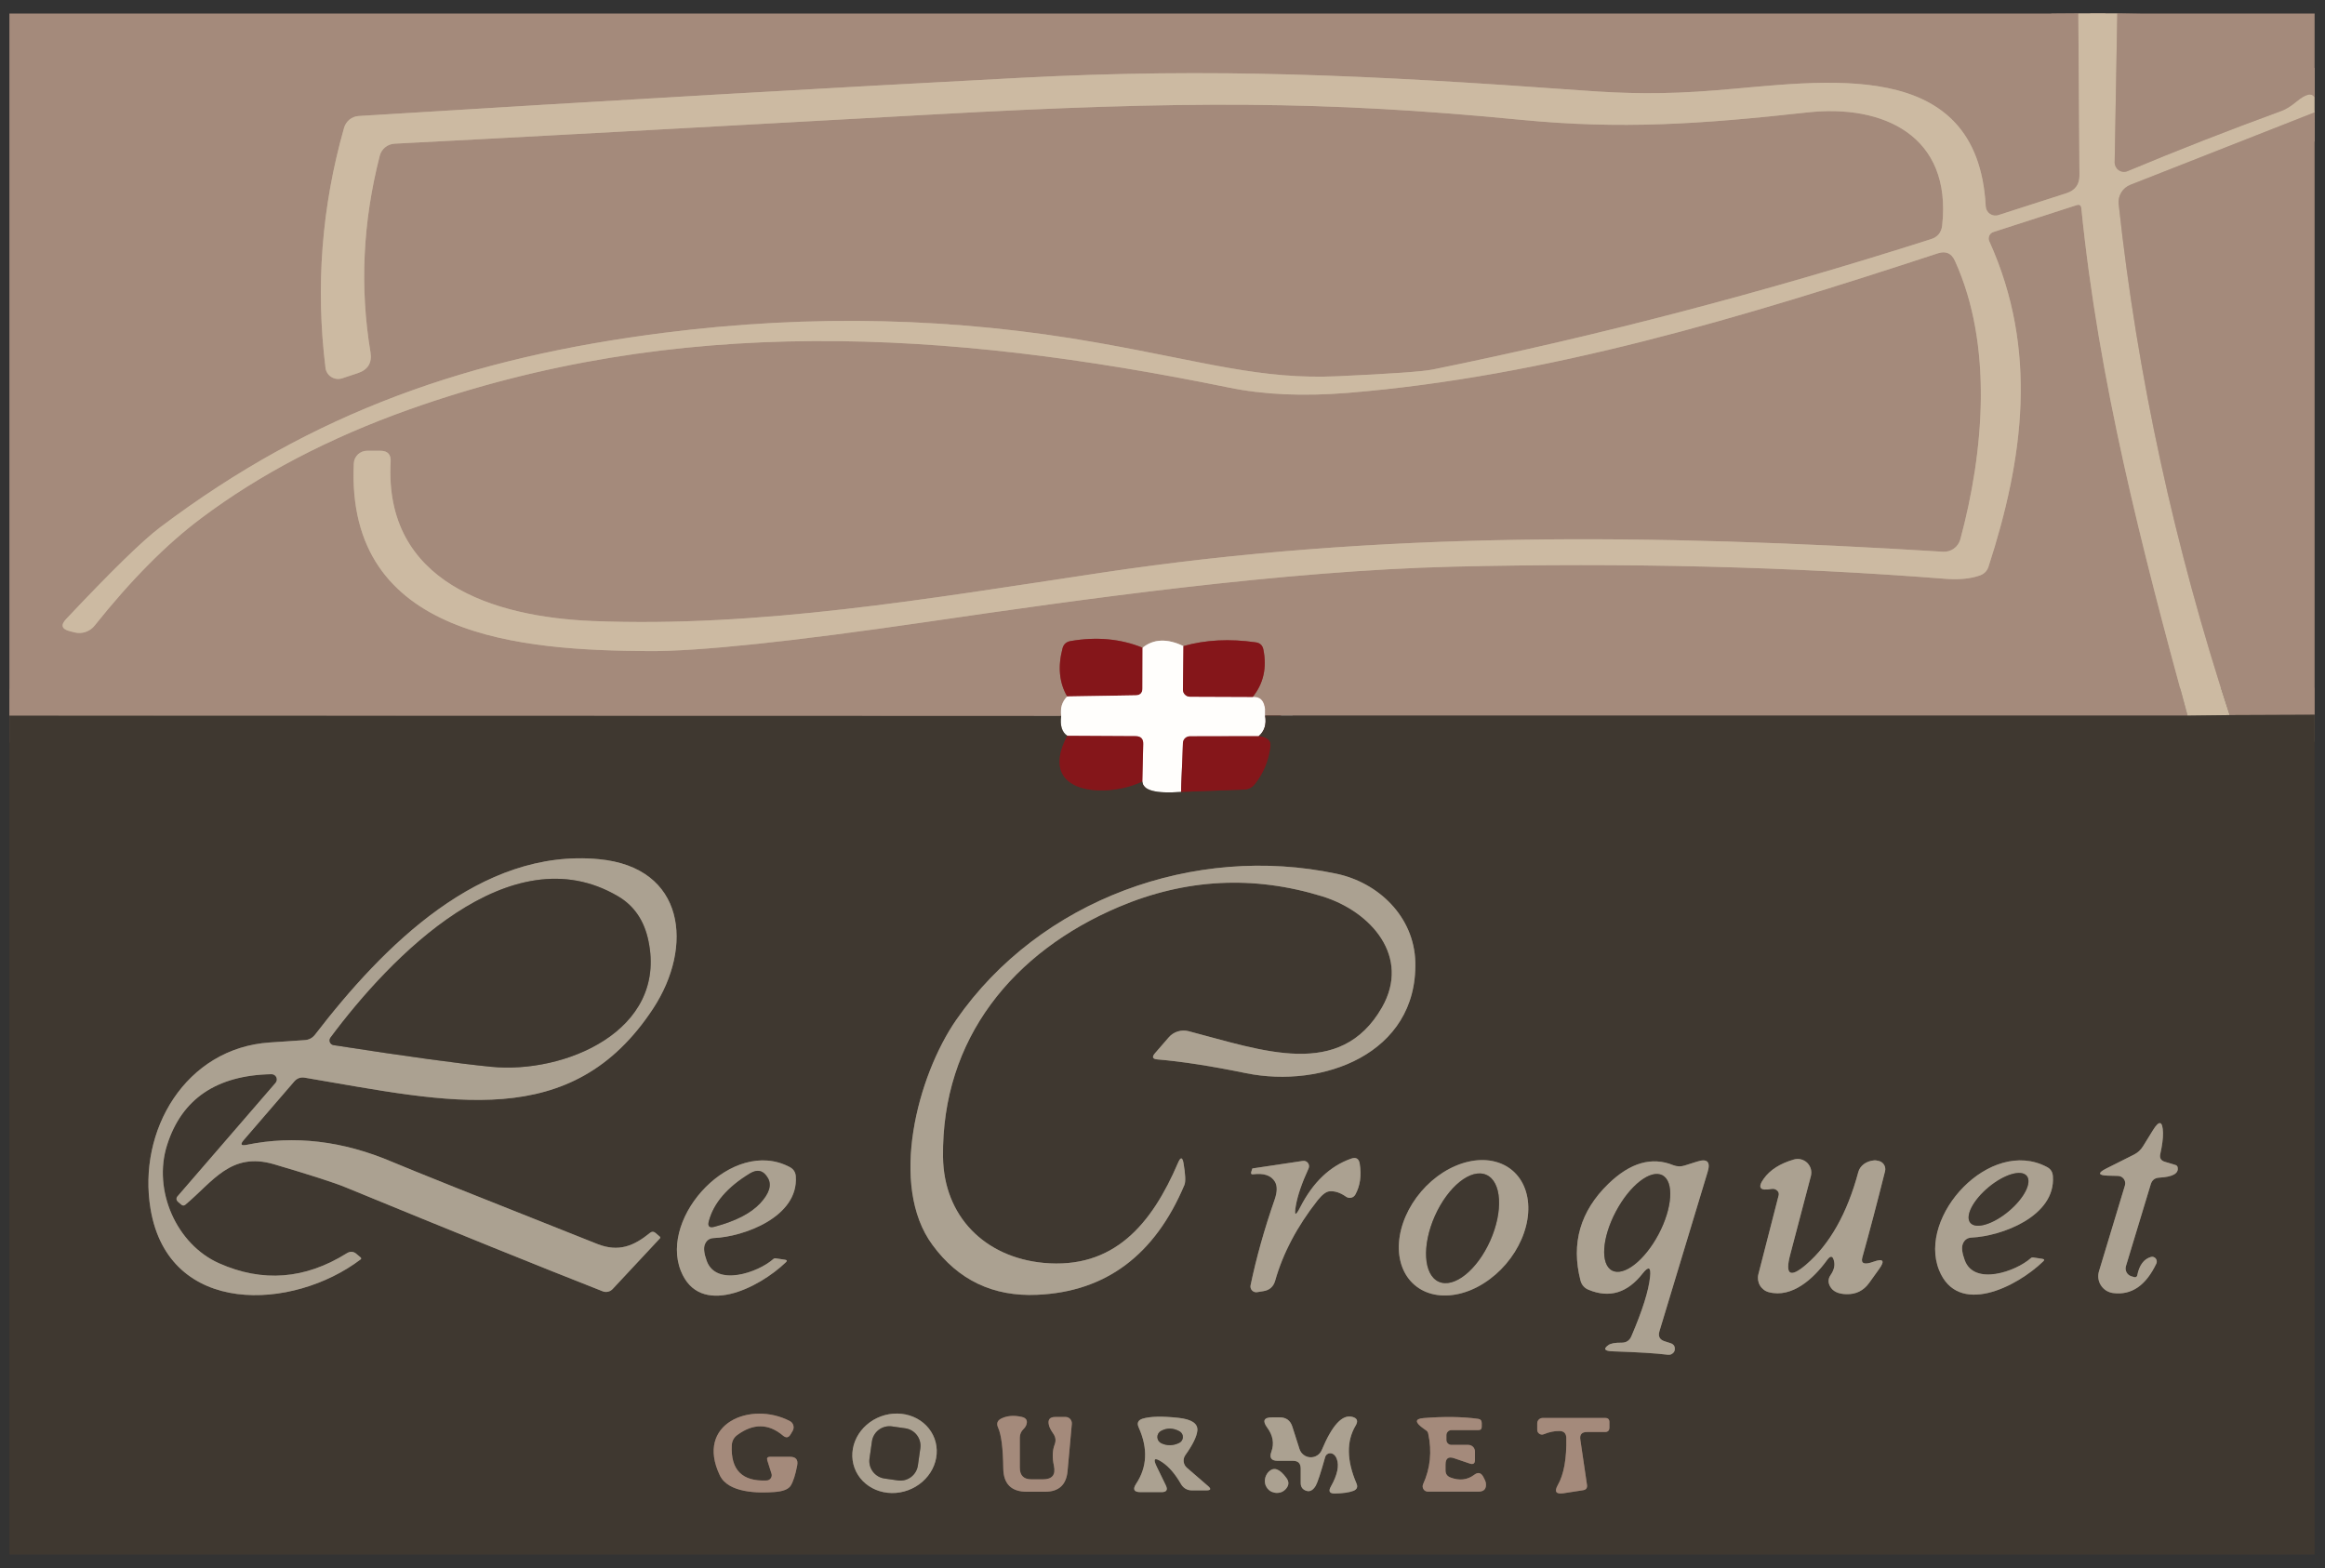 <svg width="86" height="58" viewBox="0 0 86 58" fill="none" xmlns="http://www.w3.org/2000/svg">
<rect x="0" y="0" width="86" height="58" fill="#333333" stroke="none"/>
<g clip-path="url(#clip0_4298_3053)">
<path d="M76.876 0.5L76.918 6.483C76.921 6.819 76.762 7.04 76.441 7.145L73.919 7.956C73.867 7.974 73.812 7.978 73.758 7.971C73.704 7.963 73.652 7.943 73.606 7.912C73.561 7.881 73.524 7.84 73.497 7.792C73.47 7.745 73.454 7.691 73.451 7.637C73.155 1.992 67.404 3.03 63.465 3.341C61.514 3.498 60.147 3.466 58.516 3.345C50.54 2.771 44.901 2.507 37.773 2.877C30.822 3.239 22.654 3.71 13.268 4.291C13.143 4.299 13.024 4.345 12.927 4.424C12.83 4.503 12.76 4.61 12.726 4.731C11.898 7.647 11.669 10.605 12.04 13.605C12.048 13.674 12.071 13.74 12.108 13.798C12.145 13.856 12.194 13.906 12.253 13.943C12.311 13.98 12.377 14.004 12.446 14.013C12.515 14.022 12.585 14.016 12.652 13.995L13.226 13.805C13.609 13.681 13.768 13.421 13.703 13.026C13.305 10.632 13.419 8.211 14.046 5.764C14.077 5.641 14.147 5.531 14.245 5.45C14.343 5.369 14.466 5.322 14.593 5.315C18.838 5.096 25.499 4.734 34.576 4.23C43.733 3.725 49.006 3.725 56.24 4.43C59.948 4.791 62.881 4.597 66.876 4.156C69.638 3.855 72.21 5.004 71.839 8.346C71.808 8.602 71.67 8.769 71.426 8.846C65.257 10.817 59.117 12.424 53.006 13.666C52.635 13.743 51.464 13.826 49.493 13.916C46.652 14.05 44.595 13.388 40.66 12.688C35.371 11.742 30.009 11.616 24.575 12.308C17.378 13.221 11.59 15.232 5.918 19.509C5.272 19.997 4.115 21.127 2.447 22.897C2.237 23.119 2.28 23.269 2.577 23.346L2.762 23.393C2.897 23.426 3.037 23.42 3.168 23.375C3.299 23.331 3.413 23.25 3.499 23.142C4.849 21.449 6.162 20.126 7.438 19.171C9.607 17.543 12.169 16.202 15.126 15.149C25.038 11.627 34.951 12.187 45.466 14.338C46.745 14.6 48.208 14.665 49.854 14.532C57.19 13.934 64.396 11.761 71.681 9.37C71.975 9.274 72.185 9.367 72.311 9.648C73.73 12.762 73.382 16.72 72.511 19.95C72.473 20.088 72.388 20.21 72.27 20.294C72.153 20.377 72.01 20.418 71.867 20.408C61.148 19.746 51.036 19.63 40.693 21.192C34.279 22.155 28.106 23.217 21.924 22.971C18.273 22.823 14.199 21.553 14.45 17.076C14.465 16.808 14.338 16.673 14.069 16.673H13.578C13.452 16.673 13.33 16.722 13.239 16.809C13.147 16.896 13.093 17.015 13.087 17.141C12.781 23.615 19.343 24.055 23.996 24.083C25.837 24.096 29.288 23.733 34.349 22.994C39.984 22.169 47.459 21.113 53.752 20.96C60.125 20.808 66.193 20.958 71.955 21.409C72.474 21.449 72.906 21.406 73.252 21.279C73.322 21.253 73.384 21.212 73.436 21.159C73.487 21.107 73.526 21.043 73.549 20.974C74.851 16.965 75.402 12.943 73.581 8.92C73.567 8.888 73.56 8.854 73.56 8.819C73.561 8.784 73.568 8.749 73.583 8.717C73.597 8.685 73.618 8.657 73.644 8.633C73.67 8.61 73.701 8.593 73.734 8.582L76.807 7.59C76.915 7.553 76.975 7.59 76.987 7.701C77.627 14.078 79.216 20.246 80.917 26.47" stroke="#B8A28F" stroke-width="2"/>
<path d="M80.917 26.47H46.796" stroke="#726156" stroke-width="2"/>
<path d="M46.796 26.47C46.82 25.985 46.667 25.754 46.337 25.779" stroke="#D2C4BC" stroke-width="2"/>
<path d="M46.337 25.779C46.736 25.285 46.867 24.7 46.731 24.023C46.7 23.869 46.606 23.78 46.448 23.759C45.481 23.62 44.59 23.666 43.774 23.898" stroke="#95504B" stroke-width="2"/>
<path d="M43.774 23.898C43.172 23.61 42.668 23.631 42.264 23.958" stroke="#D2C4BC" stroke-width="2"/>
<path d="M42.263 23.958C41.451 23.627 40.563 23.546 39.599 23.712C39.441 23.74 39.342 23.83 39.302 23.981C39.123 24.661 39.18 25.254 39.474 25.761" stroke="#95504B" stroke-width="2"/>
<path d="M39.474 25.761C39.286 25.955 39.212 26.196 39.252 26.484" stroke="#D2C4BC" stroke-width="2"/>
<path d="M39.251 26.484L0.348 26.475" stroke="#726156" stroke-width="2"/>
<path d="M78.317 0.5L78.22 6.001C78.219 6.059 78.232 6.116 78.258 6.168C78.285 6.219 78.323 6.264 78.371 6.296C78.418 6.329 78.473 6.349 78.53 6.355C78.587 6.361 78.644 6.352 78.697 6.33C80.535 5.56 82.431 4.819 84.383 4.105C84.553 4.044 84.74 3.928 84.944 3.758C85.293 3.47 85.517 3.421 85.616 3.61" stroke="#B8A28F" stroke-width="2"/>
<path d="M85.616 4.156L78.804 6.835C78.663 6.889 78.543 6.989 78.465 7.118C78.386 7.247 78.352 7.398 78.368 7.548C79.06 13.919 80.429 20.22 82.474 26.451" stroke="#B8A28F" stroke-width="2"/>
<path d="M82.474 26.451L80.917 26.47" stroke="#867969" stroke-width="2"/>
<path d="M85.616 26.438L82.474 26.451" stroke="#726156" stroke-width="2"/>
<path d="M42.263 23.958L42.259 25.464C42.259 25.631 42.175 25.716 42.008 25.719L39.474 25.761" stroke="#C28A8B" stroke-width="2"/>
<path d="M43.774 23.898L43.756 25.506C43.755 25.541 43.761 25.575 43.774 25.607C43.787 25.639 43.806 25.668 43.83 25.692C43.854 25.717 43.883 25.737 43.915 25.75C43.947 25.763 43.981 25.77 44.015 25.77L46.337 25.779" stroke="#C28A8B" stroke-width="2"/>
<path d="M46.796 26.47C46.852 26.791 46.773 27.044 46.56 27.23" stroke="#9F9B96" stroke-width="2"/>
<path d="M46.56 27.23L44.016 27.235C43.948 27.235 43.884 27.26 43.835 27.306C43.787 27.352 43.758 27.414 43.756 27.48L43.687 29.292" stroke="#C28A8B" stroke-width="2"/>
<path d="M43.686 29.292C42.744 29.363 42.266 29.233 42.254 28.903" stroke="#9F9B96" stroke-width="2"/>
<path d="M42.254 28.903L42.287 27.522C42.293 27.33 42.2 27.233 42.009 27.23L39.478 27.216" stroke="#C28A8B" stroke-width="2"/>
<path d="M39.479 27.216C39.281 27.083 39.205 26.839 39.252 26.484" stroke="#9F9B96" stroke-width="2"/>
<path d="M39.478 27.216C38.315 29.417 40.97 29.538 42.254 28.903" stroke="#622725" stroke-width="2"/>
<path d="M43.687 29.292L46.022 29.204C46.18 29.198 46.309 29.133 46.411 29.009C46.736 28.602 46.929 28.132 46.991 27.601C47.015 27.391 46.872 27.267 46.56 27.23" stroke="#622725" stroke-width="2"/>
<path d="M9.018 42.166L10.881 40.006C10.986 39.883 11.118 39.835 11.279 39.863C16.627 40.766 21.136 41.911 24.162 37.3C25.659 35.015 25.348 32.087 22.16 31.781C17.776 31.359 14.175 34.992 11.655 38.268C11.559 38.392 11.434 38.46 11.279 38.472C11.211 38.475 10.777 38.505 9.977 38.56C6.867 38.769 5.079 41.813 5.57 44.724C6.242 48.718 10.844 48.482 13.341 46.582C13.347 46.578 13.351 46.574 13.354 46.568C13.357 46.562 13.358 46.556 13.358 46.549C13.358 46.542 13.357 46.536 13.354 46.529C13.351 46.523 13.347 46.517 13.341 46.513L13.193 46.387C13.079 46.285 12.955 46.276 12.822 46.36C11.284 47.32 9.71 47.443 8.1 46.726C6.538 46.031 5.639 44.043 6.182 42.346C6.725 40.644 8.011 39.773 10.037 39.733C10.075 39.731 10.113 39.741 10.146 39.761C10.179 39.781 10.205 39.81 10.221 39.844C10.238 39.879 10.243 39.918 10.238 39.955C10.232 39.993 10.216 40.029 10.19 40.057L6.562 44.256C6.55 44.269 6.541 44.285 6.536 44.301C6.53 44.318 6.528 44.336 6.529 44.354C6.53 44.371 6.535 44.389 6.543 44.404C6.551 44.42 6.562 44.434 6.575 44.446L6.705 44.557C6.755 44.6 6.804 44.602 6.854 44.562C7.878 43.709 8.536 42.592 10.139 43.065C11.489 43.463 12.367 43.746 12.771 43.913C16.822 45.578 19.996 46.862 22.294 47.764C22.356 47.788 22.424 47.794 22.489 47.779C22.554 47.764 22.614 47.73 22.661 47.68L24.408 45.808C24.429 45.783 24.428 45.76 24.403 45.739L24.245 45.604C24.181 45.549 24.114 45.547 24.046 45.6C23.448 46.086 22.888 46.327 22.091 46.012C17.697 44.27 15.173 43.259 14.518 42.981C12.68 42.197 10.882 41.985 9.124 42.346C8.911 42.39 8.876 42.33 9.018 42.166Z" stroke="#756D61" stroke-width="2"/>
<path d="M48.918 33.157C50.73 33.722 52.185 35.395 51.119 37.263C49.576 39.955 46.693 38.852 43.968 38.143C43.835 38.108 43.695 38.111 43.564 38.152C43.432 38.193 43.316 38.27 43.227 38.375L42.717 38.963C42.603 39.096 42.632 39.17 42.805 39.186C43.717 39.263 44.812 39.433 46.091 39.696C48.908 40.27 52.426 38.991 52.352 35.594C52.31 33.894 50.975 32.642 49.432 32.318C44.186 31.206 38.468 33.263 35.372 37.721C33.935 39.793 32.87 43.852 34.492 46.049C35.446 47.35 36.734 47.964 38.356 47.893C40.896 47.785 42.714 46.431 43.811 43.829C43.86 43.709 43.849 43.443 43.778 43.032C43.738 42.794 43.67 42.786 43.575 43.009C42.601 45.284 41.197 46.957 38.593 46.712C36.429 46.503 34.909 44.997 34.881 42.791C34.83 38.416 37.476 35.205 41.383 33.546C43.854 32.499 46.366 32.369 48.918 33.157Z" stroke="#756D61" stroke-width="2"/>
<path d="M79.906 42.689C79.977 42.371 80.011 42.111 80.008 41.911C79.996 41.456 79.871 41.422 79.633 41.809L79.267 42.402C79.186 42.532 79.078 42.632 78.942 42.703L77.909 43.222C77.585 43.386 77.605 43.474 77.969 43.486L78.345 43.495C78.387 43.497 78.428 43.507 78.465 43.527C78.502 43.547 78.535 43.575 78.559 43.608C78.584 43.643 78.6 43.682 78.607 43.723C78.614 43.765 78.612 43.807 78.6 43.848L77.64 47.022C77.613 47.109 77.606 47.201 77.618 47.291C77.63 47.381 77.662 47.468 77.712 47.544C77.761 47.621 77.827 47.686 77.904 47.735C77.981 47.784 78.069 47.816 78.159 47.828C78.839 47.918 79.373 47.553 79.763 46.735C79.776 46.704 79.781 46.67 79.776 46.637C79.772 46.603 79.758 46.572 79.736 46.547C79.715 46.522 79.687 46.503 79.655 46.494C79.624 46.484 79.59 46.484 79.559 46.494C79.296 46.571 79.128 46.8 79.054 47.18C79.051 47.191 79.046 47.201 79.039 47.211C79.032 47.22 79.024 47.227 79.014 47.233C79.004 47.239 78.993 47.242 78.981 47.243C78.97 47.245 78.958 47.243 78.947 47.24L78.836 47.208C78.76 47.184 78.696 47.131 78.659 47.061C78.621 46.991 78.614 46.908 78.637 46.832L79.554 43.806C79.6 43.651 79.704 43.57 79.865 43.56C80.362 43.533 80.591 43.407 80.55 43.185C80.548 43.163 80.539 43.143 80.525 43.126C80.511 43.11 80.492 43.098 80.472 43.092L80.073 42.972C79.931 42.929 79.876 42.834 79.906 42.689Z" stroke="#756D61" stroke-width="2"/>
<path d="M26.405 45.794C27.508 45.748 29.538 45.016 29.436 43.519C29.427 43.358 29.351 43.241 29.209 43.167C27.096 42.05 24.38 44.988 25.182 47.004C25.872 48.746 28.064 47.657 29.07 46.689C29.122 46.639 29.112 46.608 29.038 46.596L28.695 46.545C28.679 46.542 28.663 46.542 28.648 46.547C28.632 46.55 28.618 46.558 28.607 46.568C28.041 47.073 26.489 47.606 26.141 46.638C26.045 46.375 26.021 46.177 26.067 46.044C26.126 45.884 26.238 45.8 26.405 45.794Z" stroke="#756D61" stroke-width="2"/>
<path d="M47.931 44.603C47.996 44.223 48.154 43.761 48.404 43.218C48.418 43.185 48.424 43.15 48.42 43.114C48.416 43.079 48.403 43.046 48.381 43.018C48.36 42.989 48.332 42.967 48.299 42.953C48.266 42.94 48.231 42.935 48.196 42.94L46.337 43.218C46.328 43.218 46.322 43.222 46.319 43.231L46.282 43.352C46.263 43.417 46.288 43.445 46.356 43.435C46.751 43.386 47.019 43.477 47.158 43.709C47.25 43.863 47.247 44.084 47.148 44.371C46.768 45.462 46.472 46.519 46.258 47.541C46.251 47.575 46.252 47.61 46.262 47.643C46.271 47.676 46.288 47.707 46.312 47.732C46.336 47.757 46.365 47.776 46.398 47.787C46.431 47.798 46.465 47.801 46.499 47.796L46.727 47.759C46.955 47.725 47.102 47.597 47.167 47.374C47.454 46.358 47.976 45.368 48.733 44.404C48.903 44.191 49.05 44.078 49.173 44.066C49.371 44.047 49.577 44.114 49.79 44.265C49.817 44.284 49.848 44.297 49.88 44.304C49.913 44.31 49.946 44.309 49.979 44.302C50.011 44.295 50.042 44.281 50.068 44.261C50.095 44.241 50.117 44.215 50.133 44.186C50.312 43.862 50.366 43.48 50.295 43.041C50.264 42.856 50.159 42.794 49.98 42.856C49.195 43.131 48.566 43.73 48.094 44.654C47.921 44.994 47.867 44.977 47.931 44.603Z" stroke="#756D61" stroke-width="2"/>
<path d="M52.324 47.529C52.529 47.705 52.78 47.825 53.061 47.882C53.342 47.938 53.648 47.93 53.962 47.858C54.276 47.787 54.591 47.653 54.889 47.463C55.188 47.274 55.464 47.034 55.702 46.756C56.183 46.195 56.479 45.516 56.525 44.868C56.571 44.22 56.364 43.656 55.949 43.3C55.743 43.123 55.493 43.004 55.212 42.947C54.931 42.89 54.624 42.898 54.311 42.97C53.997 43.042 53.682 43.176 53.383 43.365C53.085 43.554 52.809 43.794 52.571 44.072C52.09 44.633 51.794 45.312 51.748 45.961C51.701 46.609 51.909 47.173 52.324 47.529Z" stroke="#756D61" stroke-width="2"/>
<path d="M61.036 47.221C60.984 47.74 60.752 48.477 60.341 49.432C60.273 49.587 60.154 49.664 59.984 49.664C59.74 49.661 59.575 49.691 59.489 49.756C59.297 49.895 59.348 49.971 59.641 49.983C60.581 50.014 61.26 50.056 61.68 50.109C61.739 50.115 61.787 50.109 61.824 50.09C61.892 50.053 61.932 50.005 61.945 49.946C61.969 49.807 61.914 49.718 61.778 49.678L61.588 49.617C61.39 49.559 61.322 49.431 61.384 49.233L63.163 43.352C63.281 42.972 63.15 42.844 62.77 42.967L62.315 43.111C62.173 43.157 62.031 43.153 61.889 43.097C61.098 42.776 60.3 43.006 59.493 43.788C58.452 44.798 58.108 45.989 58.46 47.361C58.503 47.527 58.603 47.643 58.761 47.708C59.53 48.026 60.196 47.825 60.758 47.106C60.981 46.825 61.073 46.863 61.036 47.221Z" stroke="#756D61" stroke-width="2"/>
<path d="M67.844 46.67C67.875 46.828 67.83 46.993 67.71 47.166C67.62 47.299 67.614 47.436 67.691 47.578C67.793 47.767 67.996 47.864 68.298 47.87C68.654 47.88 68.935 47.739 69.142 47.449L69.508 46.939C69.73 46.63 69.661 46.54 69.299 46.67C68.959 46.794 68.822 46.74 68.887 46.508C69.149 45.569 69.429 44.508 69.726 43.324C69.736 43.285 69.739 43.243 69.733 43.203C69.728 43.162 69.714 43.123 69.693 43.088C69.673 43.053 69.645 43.022 69.613 42.997C69.58 42.972 69.543 42.955 69.503 42.944C69.426 42.923 69.364 42.915 69.318 42.921C69.178 42.933 69.048 42.981 68.944 43.057C68.841 43.134 68.769 43.235 68.739 43.347C68.328 44.88 67.683 46.023 66.806 46.777C66.216 47.283 66.02 47.161 66.218 46.411L66.982 43.505C67.006 43.418 67.005 43.327 66.982 43.24C66.958 43.154 66.912 43.075 66.848 43.012C66.784 42.949 66.704 42.905 66.617 42.883C66.529 42.861 66.438 42.863 66.352 42.889C65.842 43.037 65.472 43.273 65.24 43.598C65.002 43.931 65.098 44.058 65.527 43.978C65.617 43.962 65.692 43.989 65.754 44.056C65.773 44.078 65.786 44.104 65.792 44.131C65.799 44.159 65.798 44.187 65.791 44.214L65.04 47.138C65.006 47.277 65.027 47.424 65.099 47.547C65.171 47.67 65.288 47.76 65.425 47.796C66.287 48.023 67.079 47.3 67.58 46.61C67.713 46.425 67.801 46.445 67.844 46.67Z" stroke="#756D61" stroke-width="2"/>
<path d="M72.932 45.776C74.031 45.725 76.042 44.992 75.935 43.51C75.926 43.349 75.85 43.233 75.708 43.162C73.609 42.059 70.926 44.978 71.723 46.976C72.413 48.704 74.587 47.615 75.578 46.656C75.631 46.607 75.62 46.576 75.546 46.563L75.208 46.512C75.192 46.51 75.176 46.51 75.161 46.514C75.145 46.518 75.131 46.525 75.12 46.536C74.559 47.036 73.02 47.569 72.673 46.61C72.577 46.35 72.552 46.154 72.599 46.021C72.657 45.864 72.769 45.782 72.932 45.776Z" stroke="#756D61" stroke-width="2"/>
<path d="M28.537 54.506C28.546 54.535 28.549 54.565 28.545 54.595C28.54 54.624 28.529 54.653 28.512 54.677C28.495 54.702 28.473 54.722 28.446 54.737C28.42 54.752 28.391 54.76 28.361 54.761C27.456 54.804 27.025 54.373 27.068 53.468C27.074 53.304 27.142 53.175 27.272 53.079C27.865 52.643 28.429 52.651 28.963 53.102C29.078 53.198 29.172 53.181 29.246 53.051L29.32 52.926C29.338 52.895 29.349 52.861 29.353 52.827C29.357 52.792 29.355 52.756 29.345 52.722C29.336 52.689 29.32 52.657 29.298 52.63C29.276 52.603 29.249 52.581 29.218 52.565C27.777 51.809 25.701 52.648 26.628 54.576C26.943 55.225 28.041 55.234 28.644 55.188C28.965 55.166 29.167 55.086 29.251 54.947C29.343 54.795 29.422 54.548 29.487 54.205C29.527 53.992 29.439 53.885 29.223 53.885H28.486C28.387 53.885 28.353 53.932 28.384 54.024L28.537 54.506Z" stroke="#726156" stroke-width="2"/>
<path d="M34.568 53.214C34.502 53.035 34.399 52.871 34.264 52.732C34.129 52.594 33.965 52.483 33.781 52.406C33.597 52.33 33.397 52.289 33.193 52.286C32.988 52.283 32.782 52.318 32.588 52.389C32.196 52.533 31.872 52.814 31.688 53.172C31.505 53.53 31.476 53.935 31.609 54.297C31.674 54.476 31.777 54.64 31.913 54.779C32.048 54.917 32.212 55.028 32.396 55.105C32.579 55.181 32.779 55.222 32.984 55.225C33.189 55.228 33.394 55.193 33.588 55.122C33.981 54.978 34.304 54.697 34.488 54.339C34.672 53.981 34.7 53.577 34.568 53.214Z" stroke="#756D61" stroke-width="2"/>
<path d="M39.011 53.431C38.927 53.651 38.918 53.912 38.983 54.214C39.057 54.551 38.921 54.719 38.575 54.719H38.154C37.866 54.719 37.722 54.576 37.722 54.288V53.181C37.722 53.054 37.767 52.948 37.857 52.861C37.897 52.824 37.928 52.782 37.95 52.736C38.027 52.557 37.971 52.447 37.783 52.407C37.502 52.345 37.254 52.365 37.041 52.467C36.89 52.541 36.85 52.656 36.921 52.81C37.038 53.07 37.102 53.572 37.111 54.316C37.12 54.891 37.41 55.178 37.982 55.178H38.654C39.164 55.178 39.442 54.923 39.488 54.414L39.646 52.671C39.649 52.638 39.645 52.605 39.635 52.574C39.625 52.542 39.608 52.513 39.587 52.489C39.565 52.464 39.538 52.445 39.508 52.431C39.479 52.418 39.446 52.411 39.414 52.412H39.034C38.83 52.412 38.751 52.511 38.798 52.708C38.816 52.795 38.87 52.901 38.96 53.028C39.049 53.155 39.066 53.289 39.011 53.431Z" stroke="#726156" stroke-width="2"/>
<path d="M42.982 54.08C43.236 54.247 43.472 54.522 43.691 54.905C43.731 54.972 43.787 55.028 43.855 55.068C43.922 55.106 43.998 55.127 44.076 55.127H44.623C44.789 55.127 44.81 55.073 44.683 54.965L43.9 54.288C43.835 54.231 43.794 54.152 43.783 54.066C43.773 53.981 43.795 53.895 43.844 53.825C44.116 53.445 44.264 53.144 44.289 52.921C44.317 52.656 44.082 52.497 43.585 52.444C42.982 52.379 42.54 52.39 42.259 52.477C42.093 52.532 42.046 52.64 42.12 52.801C42.466 53.573 42.434 54.268 42.023 54.886C41.89 55.09 41.944 55.192 42.185 55.192H42.964C43.152 55.192 43.205 55.107 43.121 54.937L42.788 54.251C42.639 53.952 42.704 53.895 42.982 54.08Z" stroke="#756D61" stroke-width="2"/>
<path d="M48.066 53.594L47.801 52.764C47.727 52.539 47.571 52.426 47.333 52.426H47.06C46.751 52.426 46.688 52.551 46.87 52.801C47.086 53.092 47.139 53.39 47.028 53.696C46.944 53.921 47.023 54.034 47.264 54.034H47.829C48.018 54.034 48.112 54.13 48.112 54.321V54.854C48.112 55.005 48.185 55.103 48.33 55.146C48.456 55.183 48.569 55.12 48.668 54.956C48.736 54.836 48.852 54.483 49.016 53.9C49.023 53.871 49.037 53.844 49.056 53.821C49.076 53.799 49.1 53.781 49.128 53.769C49.156 53.758 49.186 53.753 49.216 53.754C49.247 53.756 49.276 53.764 49.303 53.779C49.368 53.816 49.416 53.878 49.447 53.964C49.542 54.215 49.47 54.554 49.229 54.984C49.127 55.163 49.179 55.249 49.386 55.243C49.677 55.237 49.901 55.205 50.058 55.146C50.194 55.093 50.233 55.001 50.174 54.868C49.81 54.018 49.8 53.305 50.146 52.727C50.245 52.56 50.202 52.454 50.017 52.407C49.649 52.312 49.275 52.718 48.895 53.626C48.861 53.711 48.802 53.783 48.726 53.832C48.65 53.882 48.56 53.907 48.469 53.903C48.378 53.9 48.29 53.868 48.218 53.812C48.146 53.757 48.093 53.681 48.066 53.594Z" stroke="#756D61" stroke-width="2"/>
<path d="M53.687 52.898H54.683C54.766 52.898 54.808 52.858 54.808 52.778V52.634C54.808 52.544 54.763 52.493 54.674 52.481C54.084 52.401 53.41 52.392 52.653 52.453C52.329 52.481 52.33 52.611 52.658 52.843C52.664 52.846 52.697 52.869 52.755 52.912C52.795 52.94 52.82 52.979 52.829 53.028C52.971 53.686 52.908 54.31 52.639 54.9C52.626 54.93 52.621 54.962 52.623 54.994C52.626 55.026 52.636 55.057 52.654 55.084C52.671 55.111 52.695 55.134 52.723 55.149C52.752 55.165 52.783 55.173 52.816 55.174H54.683C54.896 55.174 54.989 55.067 54.961 54.854C54.952 54.798 54.919 54.721 54.864 54.622C54.78 54.471 54.671 54.446 54.535 54.548C54.278 54.743 53.983 54.777 53.65 54.65C53.529 54.604 53.469 54.516 53.469 54.386V54.173C53.469 53.941 53.577 53.864 53.793 53.941L54.368 54.136C54.495 54.179 54.558 54.133 54.558 53.997V53.691C54.558 53.626 54.532 53.563 54.486 53.517C54.44 53.471 54.377 53.445 54.312 53.445H53.687C53.638 53.445 53.59 53.426 53.556 53.392C53.521 53.358 53.501 53.312 53.501 53.264V53.084C53.501 53.059 53.506 53.035 53.515 53.013C53.525 52.99 53.538 52.97 53.556 52.953C53.573 52.935 53.593 52.922 53.616 52.912C53.638 52.903 53.662 52.898 53.687 52.898Z" stroke="#726156" stroke-width="2"/>
<path d="M58.701 52.968H59.368C59.477 52.968 59.531 52.912 59.531 52.801V52.602C59.531 52.5 59.48 52.449 59.378 52.449H57.061C57.008 52.449 56.957 52.47 56.92 52.507C56.882 52.544 56.861 52.595 56.861 52.648V52.889C56.862 52.918 56.869 52.946 56.882 52.971C56.896 52.996 56.915 53.018 56.939 53.033C56.963 53.05 56.99 53.059 57.019 53.062C57.047 53.066 57.076 53.062 57.102 53.051C57.306 52.968 57.498 52.928 57.677 52.931C57.844 52.931 57.93 53.014 57.936 53.181C57.952 53.953 57.847 54.537 57.621 54.933C57.485 55.174 57.555 55.274 57.83 55.234L58.548 55.123C58.669 55.107 58.72 55.039 58.701 54.919L58.456 53.255C58.425 53.063 58.507 52.968 58.701 52.968Z" stroke="#726156" stroke-width="2"/>
<path d="M46.953 54.414C46.886 54.473 46.837 54.549 46.809 54.634C46.782 54.719 46.779 54.81 46.8 54.894C46.821 54.979 46.865 55.054 46.928 55.111C46.99 55.168 47.068 55.204 47.153 55.215C47.322 55.24 47.461 55.191 47.57 55.067C47.681 54.937 47.685 54.804 47.584 54.669C47.346 54.341 47.136 54.256 46.953 54.414Z" stroke="#756D61" stroke-width="2"/>
<path d="M22.86 33.152C18.866 30.798 14.44 35.405 12.225 38.38C12.207 38.404 12.196 38.432 12.192 38.462C12.188 38.492 12.192 38.522 12.203 38.55C12.214 38.578 12.232 38.602 12.255 38.621C12.279 38.64 12.306 38.653 12.336 38.658C15.03 39.075 16.975 39.342 18.171 39.459C20.867 39.728 24.681 38.139 23.986 34.807C23.832 34.053 23.456 33.502 22.86 33.152Z" stroke="#756D61" stroke-width="2"/>
<path d="M27.74 43.403C26.906 43.91 26.399 44.498 26.22 45.168C26.168 45.357 26.236 45.426 26.424 45.377C27.206 45.17 27.771 44.88 28.12 44.506C28.457 44.141 28.553 43.832 28.408 43.579C28.244 43.292 28.021 43.233 27.74 43.403Z" stroke="#756D61" stroke-width="2"/>
<path d="M53.218 47.41C53.353 47.47 53.509 47.478 53.678 47.434C53.846 47.39 54.024 47.295 54.201 47.153C54.378 47.012 54.55 46.828 54.709 46.611C54.867 46.394 55.008 46.149 55.123 45.889C55.239 45.629 55.327 45.36 55.382 45.098C55.438 44.835 55.459 44.583 55.446 44.357C55.432 44.131 55.384 43.935 55.304 43.781C55.224 43.626 55.114 43.516 54.979 43.456C54.844 43.396 54.688 43.388 54.52 43.432C54.351 43.476 54.174 43.571 53.997 43.712C53.82 43.853 53.647 44.038 53.489 44.255C53.331 44.472 53.19 44.717 53.074 44.977C52.959 45.236 52.871 45.505 52.815 45.768C52.76 46.031 52.739 46.282 52.752 46.508C52.765 46.734 52.813 46.93 52.894 47.085C52.974 47.239 53.084 47.35 53.218 47.41Z" stroke="#756D61" stroke-width="2"/>
<path d="M59.627 46.995C59.731 47.05 59.858 47.058 60 47.021C60.143 46.983 60.299 46.899 60.459 46.775C60.619 46.65 60.78 46.487 60.933 46.294C61.086 46.101 61.227 45.883 61.35 45.652C61.472 45.421 61.573 45.181 61.646 44.946C61.72 44.712 61.764 44.486 61.778 44.284C61.791 44.082 61.772 43.906 61.723 43.767C61.674 43.627 61.596 43.527 61.492 43.472C61.388 43.417 61.261 43.409 61.118 43.446C60.975 43.484 60.82 43.568 60.66 43.692C60.5 43.817 60.339 43.98 60.186 44.173C60.033 44.365 59.891 44.584 59.769 44.815C59.646 45.046 59.546 45.286 59.472 45.521C59.399 45.755 59.354 45.98 59.341 46.183C59.328 46.385 59.346 46.561 59.395 46.7C59.444 46.84 59.523 46.94 59.627 46.995Z" stroke="#756D61" stroke-width="2"/>
<path d="M74.967 43.493C74.918 43.435 74.843 43.399 74.745 43.389C74.648 43.379 74.53 43.394 74.399 43.433C74.268 43.472 74.125 43.535 73.98 43.618C73.835 43.702 73.69 43.803 73.553 43.917C73.416 44.031 73.29 44.156 73.182 44.284C73.074 44.411 72.986 44.54 72.924 44.662C72.861 44.784 72.825 44.897 72.818 44.995C72.81 45.093 72.832 45.173 72.88 45.231C72.929 45.29 73.004 45.325 73.102 45.336C73.199 45.346 73.317 45.331 73.448 45.291C73.579 45.252 73.722 45.189 73.867 45.106C74.012 45.023 74.157 44.921 74.294 44.807C74.431 44.693 74.557 44.569 74.665 44.441C74.773 44.313 74.861 44.184 74.923 44.062C74.986 43.94 75.022 43.827 75.029 43.73C75.037 43.632 75.015 43.551 74.967 43.493Z" stroke="#756D61" stroke-width="2"/>
<path d="M34.041 53.571C34.053 53.486 34.048 53.399 34.027 53.316C34.006 53.233 33.968 53.155 33.917 53.087C33.865 53.018 33.801 52.96 33.727 52.916C33.653 52.873 33.571 52.844 33.486 52.832L32.991 52.761C32.819 52.737 32.645 52.782 32.507 52.886C32.368 52.99 32.276 53.145 32.252 53.316L32.162 53.949C32.15 54.034 32.154 54.121 32.176 54.204C32.197 54.287 32.235 54.365 32.286 54.434C32.338 54.502 32.402 54.56 32.476 54.604C32.55 54.648 32.632 54.676 32.717 54.688L33.212 54.759C33.384 54.783 33.558 54.739 33.697 54.635C33.835 54.53 33.927 54.376 33.951 54.204L34.041 53.571Z" stroke="#756D61" stroke-width="2"/>
<path d="M42.94 52.931C42.899 52.954 42.865 52.988 42.842 53.029C42.819 53.07 42.808 53.117 42.81 53.164C42.812 53.211 42.827 53.256 42.853 53.295C42.879 53.334 42.916 53.365 42.958 53.385C43.175 53.484 43.394 53.479 43.617 53.371C43.657 53.352 43.691 53.322 43.716 53.284C43.74 53.247 43.753 53.203 43.754 53.158C43.755 53.114 43.744 53.07 43.721 53.031C43.698 52.992 43.665 52.961 43.626 52.94C43.388 52.813 43.159 52.81 42.94 52.931Z" stroke="#756D61" stroke-width="2"/>
<path d="M76.876 0.5L76.918 6.483C76.921 6.819 76.762 7.04 76.44 7.145L73.919 7.956C73.867 7.974 73.812 7.978 73.758 7.971C73.703 7.963 73.652 7.943 73.606 7.912C73.561 7.881 73.523 7.84 73.497 7.792C73.47 7.745 73.454 7.691 73.451 7.637C73.155 1.992 67.404 3.03 63.465 3.341C61.514 3.498 60.147 3.466 58.516 3.345C50.54 2.771 44.9 2.507 37.773 2.877C30.822 3.239 22.653 3.71 13.268 4.291C13.143 4.299 13.024 4.345 12.927 4.424C12.83 4.503 12.76 4.61 12.726 4.731C11.898 7.647 11.669 10.605 12.04 13.605C12.048 13.674 12.071 13.74 12.108 13.798C12.145 13.856 12.194 13.906 12.252 13.943C12.311 13.98 12.377 14.004 12.446 14.013C12.515 14.022 12.585 14.016 12.651 13.995L13.226 13.805C13.609 13.681 13.768 13.421 13.703 13.026C13.305 10.632 13.419 8.211 14.046 5.764C14.077 5.641 14.146 5.531 14.245 5.45C14.343 5.369 14.465 5.322 14.593 5.315C18.838 5.096 25.499 4.734 34.575 4.23C43.733 3.725 49.006 3.725 56.24 4.43C59.947 4.791 62.881 4.597 66.876 4.156C69.637 3.855 72.209 5.004 71.839 8.346C71.808 8.602 71.67 8.769 71.426 8.846C65.257 10.817 59.116 12.424 53.005 13.666C52.635 13.743 51.464 13.826 49.493 13.916C46.652 14.05 44.594 13.388 40.66 12.688C35.371 11.742 30.009 11.616 24.575 12.308C17.378 13.221 11.59 15.232 5.918 19.509C5.272 19.997 4.115 21.127 2.447 22.897C2.237 23.119 2.28 23.269 2.577 23.346L2.762 23.393C2.896 23.426 3.037 23.42 3.168 23.375C3.298 23.331 3.413 23.25 3.499 23.142C4.849 21.449 6.162 20.126 7.438 19.171C9.607 17.543 12.169 16.202 15.126 15.149C25.038 11.627 34.951 12.187 45.466 14.338C46.745 14.6 48.208 14.665 49.854 14.532C57.19 13.934 64.396 11.761 71.681 9.37C71.975 9.274 72.185 9.367 72.311 9.648C73.729 12.762 73.382 16.72 72.511 19.95C72.472 20.088 72.388 20.21 72.27 20.294C72.153 20.377 72.01 20.418 71.866 20.408C61.148 19.746 51.036 19.63 40.693 21.192C34.279 22.155 28.106 23.217 21.924 22.971C18.273 22.823 14.199 21.553 14.449 17.076C14.465 16.808 14.338 16.673 14.069 16.673H13.578C13.452 16.673 13.33 16.722 13.239 16.809C13.147 16.896 13.093 17.015 13.087 17.141C12.781 23.615 19.343 24.055 23.996 24.083C25.837 24.096 29.288 23.733 34.348 22.994C39.983 22.169 47.458 21.113 53.752 20.96C60.125 20.808 66.193 20.958 71.954 21.409C72.474 21.449 72.906 21.406 73.252 21.279C73.322 21.253 73.384 21.212 73.436 21.159C73.487 21.107 73.525 21.043 73.549 20.974C74.851 16.965 75.402 12.943 73.581 8.92C73.567 8.888 73.56 8.854 73.56 8.819C73.561 8.784 73.568 8.749 73.582 8.717C73.597 8.685 73.618 8.657 73.644 8.633C73.67 8.61 73.701 8.593 73.734 8.582L76.806 7.59C76.915 7.553 76.975 7.59 76.987 7.701C77.627 14.078 79.216 20.246 80.917 26.47H46.796C46.82 25.985 46.667 25.755 46.337 25.779C46.736 25.285 46.867 24.7 46.731 24.023C46.7 23.869 46.606 23.78 46.448 23.759C45.481 23.62 44.59 23.666 43.774 23.898C43.172 23.61 42.668 23.631 42.264 23.958C41.451 23.628 40.563 23.546 39.599 23.712C39.441 23.74 39.343 23.83 39.302 23.981C39.123 24.661 39.18 25.254 39.474 25.761C39.285 25.955 39.211 26.196 39.251 26.484L0.348 26.474V0.5H76.876Z" fill="#A48A7B"/>
<path d="M78.317 0.5L78.22 6.001C78.219 6.059 78.232 6.116 78.258 6.168C78.285 6.219 78.323 6.264 78.371 6.296C78.418 6.329 78.473 6.349 78.53 6.355C78.587 6.361 78.645 6.352 78.697 6.33C80.535 5.56 82.431 4.819 84.383 4.105C84.553 4.044 84.74 3.928 84.944 3.758C85.293 3.47 85.517 3.421 85.616 3.61V4.156L78.804 6.835C78.663 6.889 78.544 6.989 78.465 7.118C78.386 7.247 78.352 7.398 78.368 7.549C79.06 13.919 80.429 20.22 82.474 26.451L80.917 26.47C79.216 20.246 77.627 14.078 76.987 7.701C76.975 7.59 76.915 7.553 76.807 7.59L73.734 8.582C73.701 8.593 73.67 8.61 73.644 8.633C73.618 8.657 73.597 8.685 73.583 8.717C73.568 8.749 73.561 8.784 73.56 8.819C73.56 8.854 73.567 8.888 73.581 8.92C75.402 12.943 74.851 16.965 73.549 20.974C73.526 21.043 73.487 21.107 73.436 21.159C73.384 21.212 73.322 21.253 73.252 21.279C72.906 21.406 72.474 21.449 71.955 21.409C66.193 20.958 60.125 20.808 53.752 20.96C47.459 21.113 39.984 22.169 34.349 22.994C29.288 23.733 25.837 24.096 23.996 24.083C19.343 24.055 12.781 23.615 13.087 17.141C13.093 17.015 13.147 16.896 13.239 16.809C13.33 16.722 13.452 16.673 13.578 16.673H14.069C14.338 16.673 14.465 16.808 14.45 17.076C14.199 21.553 18.273 22.823 21.924 22.971C28.106 23.217 34.279 22.155 40.693 21.192C51.036 19.63 61.148 19.746 71.867 20.408C72.01 20.418 72.153 20.377 72.27 20.294C72.388 20.21 72.473 20.088 72.511 19.95C73.382 16.72 73.73 12.762 72.311 9.648C72.185 9.367 71.975 9.274 71.681 9.37C64.396 11.761 57.19 13.934 49.854 14.532C48.208 14.665 46.745 14.6 45.466 14.338C34.951 12.187 25.038 11.627 15.126 15.149C12.169 16.202 9.607 17.543 7.438 19.171C6.162 20.126 4.849 21.449 3.499 23.142C3.413 23.25 3.299 23.331 3.168 23.375C3.037 23.42 2.897 23.426 2.762 23.393L2.577 23.346C2.28 23.269 2.237 23.119 2.447 22.897C4.115 21.127 5.272 19.997 5.918 19.509C11.59 15.232 17.378 13.221 24.575 12.308C30.009 11.616 35.371 11.742 40.66 12.688C44.595 13.388 46.652 14.05 49.493 13.916C51.464 13.826 52.635 13.743 53.006 13.666C59.117 12.424 65.257 10.817 71.426 8.846C71.67 8.769 71.808 8.602 71.839 8.346C72.21 5.004 69.638 3.855 66.876 4.156C62.881 4.597 59.948 4.791 56.24 4.43C49.006 3.725 43.733 3.725 34.576 4.23C25.499 4.734 18.838 5.096 14.593 5.315C14.466 5.322 14.343 5.369 14.245 5.45C14.147 5.531 14.077 5.641 14.046 5.764C13.419 8.211 13.305 10.632 13.703 13.026C13.768 13.421 13.609 13.681 13.226 13.805L12.652 13.995C12.585 14.016 12.515 14.022 12.446 14.013C12.377 14.004 12.311 13.98 12.253 13.943C12.194 13.906 12.145 13.856 12.108 13.798C12.071 13.74 12.048 13.674 12.04 13.605C11.669 10.605 11.898 7.647 12.726 4.731C12.76 4.61 12.83 4.503 12.927 4.424C13.024 4.345 13.143 4.299 13.268 4.291C22.654 3.71 30.822 3.239 37.773 2.877C44.901 2.507 50.54 2.771 58.516 3.345C60.147 3.466 61.514 3.498 63.465 3.341C67.404 3.03 73.155 1.992 73.451 7.637C73.454 7.691 73.47 7.745 73.497 7.792C73.524 7.84 73.561 7.881 73.606 7.912C73.652 7.943 73.704 7.963 73.758 7.971C73.812 7.978 73.867 7.974 73.919 7.956L76.441 7.145C76.762 7.04 76.921 6.819 76.918 6.483L76.876 0.5H78.317Z" fill="#CCBAA2"/>
<path d="M85.616 0.5V3.61C85.517 3.421 85.293 3.47 84.944 3.758C84.74 3.928 84.553 4.044 84.383 4.105C82.431 4.819 80.535 5.56 78.697 6.33C78.644 6.352 78.587 6.361 78.53 6.355C78.473 6.349 78.418 6.329 78.371 6.296C78.323 6.264 78.285 6.219 78.258 6.168C78.232 6.116 78.219 6.059 78.22 6.001L78.317 0.5H85.616Z" fill="#A48A7B"/>
<path d="M85.616 4.156V26.437L82.474 26.451C80.429 20.22 79.06 13.919 78.368 7.548C78.352 7.398 78.386 7.247 78.465 7.118C78.543 6.989 78.663 6.889 78.804 6.835L85.616 4.156Z" fill="#A48A7B"/>
<path d="M42.263 23.958L42.259 25.464C42.259 25.631 42.175 25.716 42.008 25.719L39.474 25.761C39.18 25.254 39.123 24.661 39.302 23.981C39.342 23.83 39.441 23.74 39.599 23.712C40.563 23.546 41.451 23.627 42.263 23.958Z" fill="#85161A"/>
<path d="M43.774 23.898L43.756 25.506C43.755 25.54 43.761 25.575 43.774 25.607C43.787 25.639 43.806 25.668 43.83 25.692C43.854 25.717 43.883 25.736 43.915 25.75C43.947 25.763 43.981 25.77 44.015 25.77L46.337 25.779C46.668 25.754 46.821 25.985 46.796 26.47C46.852 26.791 46.773 27.044 46.559 27.23L44.015 27.234C43.948 27.234 43.883 27.26 43.835 27.306C43.787 27.351 43.758 27.414 43.756 27.48L43.686 29.292C42.744 29.363 42.267 29.233 42.254 28.903L42.287 27.522C42.293 27.33 42.2 27.233 42.009 27.23L39.479 27.216C39.281 27.083 39.205 26.839 39.252 26.484C39.211 26.196 39.285 25.955 39.474 25.761L42.009 25.719C42.176 25.716 42.259 25.631 42.259 25.464L42.264 23.958C42.668 23.631 43.172 23.61 43.774 23.898Z" fill="#FFFEFC"/>
<path d="M46.337 25.779L44.015 25.77C43.981 25.77 43.947 25.763 43.915 25.75C43.883 25.737 43.854 25.717 43.83 25.692C43.806 25.668 43.787 25.639 43.774 25.607C43.761 25.575 43.755 25.54 43.756 25.506L43.774 23.898C44.59 23.666 45.481 23.62 46.448 23.759C46.606 23.78 46.7 23.869 46.731 24.023C46.867 24.7 46.736 25.285 46.337 25.779Z" fill="#85161A"/>
<path d="M39.251 26.484C39.205 26.839 39.281 27.083 39.478 27.216C38.315 29.417 40.971 29.538 42.254 28.903C42.267 29.233 42.744 29.363 43.686 29.292L46.022 29.204C46.179 29.198 46.309 29.133 46.411 29.009C46.736 28.602 46.929 28.132 46.99 27.601C47.015 27.391 46.871 27.267 46.559 27.23C46.773 27.045 46.851 26.791 46.796 26.47H80.917L82.474 26.451L85.616 26.438V57.5H0.348V26.475L39.251 26.484ZM9.018 42.166L10.881 40.006C10.986 39.883 11.119 39.835 11.28 39.863C16.627 40.766 21.136 41.911 24.163 37.3C25.659 35.015 25.349 32.087 22.161 31.781C17.777 31.359 14.176 34.992 11.655 38.269C11.559 38.392 11.434 38.46 11.28 38.472C11.212 38.475 10.778 38.505 9.977 38.56C6.868 38.769 5.079 41.814 5.57 44.724C6.242 48.718 10.844 48.482 13.342 46.582C13.347 46.579 13.351 46.574 13.354 46.568C13.357 46.562 13.359 46.556 13.359 46.549C13.359 46.542 13.357 46.536 13.354 46.529C13.351 46.523 13.347 46.517 13.342 46.513L13.194 46.388C13.079 46.285 12.956 46.276 12.823 46.36C11.284 47.321 9.71 47.443 8.101 46.726C6.539 46.031 5.64 44.043 6.182 42.346C6.726 40.644 8.011 39.773 10.038 39.733C10.076 39.731 10.114 39.741 10.146 39.761C10.179 39.781 10.205 39.81 10.222 39.844C10.238 39.879 10.244 39.918 10.238 39.956C10.233 39.993 10.216 40.029 10.191 40.057L6.562 44.256C6.55 44.269 6.542 44.285 6.536 44.301C6.53 44.318 6.528 44.336 6.53 44.354C6.531 44.371 6.536 44.389 6.544 44.404C6.552 44.42 6.563 44.434 6.576 44.446L6.706 44.557C6.755 44.6 6.805 44.602 6.854 44.562C7.878 43.709 8.536 42.592 10.14 43.065C11.49 43.463 12.367 43.746 12.772 43.913C16.822 45.578 19.996 46.862 22.295 47.764C22.356 47.788 22.424 47.794 22.489 47.779C22.555 47.764 22.614 47.73 22.661 47.68L24.408 45.808C24.43 45.783 24.428 45.76 24.404 45.739L24.246 45.604C24.181 45.549 24.115 45.547 24.047 45.6C23.449 46.086 22.888 46.327 22.091 46.012C17.698 44.27 15.174 43.26 14.519 42.981C12.681 42.197 10.883 41.985 9.125 42.346C8.912 42.39 8.876 42.33 9.018 42.166ZM48.918 33.157C50.73 33.722 52.185 35.395 51.119 37.263C49.576 39.955 46.694 38.852 43.969 38.143C43.836 38.108 43.695 38.112 43.564 38.153C43.433 38.194 43.316 38.271 43.227 38.375L42.718 38.964C42.603 39.096 42.633 39.171 42.806 39.186C43.717 39.263 44.812 39.433 46.091 39.696C48.909 40.27 52.426 38.991 52.352 35.595C52.31 33.894 50.976 32.643 49.432 32.318C44.187 31.206 38.468 33.264 35.373 37.722C33.936 39.793 32.87 43.853 34.492 46.049C35.447 47.35 36.735 47.965 38.357 47.894C40.896 47.785 42.715 46.431 43.811 43.83C43.861 43.709 43.85 43.443 43.779 43.032C43.739 42.794 43.671 42.787 43.575 43.009C42.602 45.285 41.198 46.958 38.593 46.712C36.429 46.503 34.909 44.997 34.881 42.791C34.83 38.417 37.476 35.205 41.383 33.546C43.855 32.499 46.366 32.369 48.918 33.157ZM79.907 42.69C79.978 42.371 80.012 42.112 80.009 41.911C79.996 41.457 79.871 41.423 79.633 41.809L79.267 42.402C79.187 42.532 79.079 42.632 78.943 42.703L77.909 43.222C77.585 43.386 77.605 43.474 77.97 43.486L78.345 43.496C78.387 43.497 78.428 43.508 78.466 43.527C78.503 43.547 78.535 43.575 78.56 43.609C78.584 43.643 78.601 43.682 78.608 43.724C78.615 43.765 78.612 43.808 78.6 43.848L77.641 47.022C77.614 47.109 77.606 47.201 77.618 47.291C77.631 47.381 77.663 47.468 77.712 47.545C77.762 47.621 77.827 47.687 77.904 47.736C77.982 47.785 78.069 47.816 78.16 47.829C78.839 47.918 79.374 47.554 79.763 46.735C79.777 46.704 79.781 46.67 79.777 46.637C79.772 46.604 79.758 46.573 79.737 46.547C79.715 46.522 79.687 46.503 79.656 46.494C79.624 46.484 79.591 46.485 79.559 46.494C79.296 46.571 79.128 46.8 79.054 47.18C79.051 47.191 79.046 47.202 79.04 47.211C79.033 47.22 79.024 47.228 79.014 47.233C79.004 47.239 78.993 47.242 78.981 47.244C78.97 47.245 78.958 47.244 78.947 47.24L78.836 47.208C78.76 47.184 78.696 47.132 78.659 47.061C78.622 46.991 78.614 46.909 78.637 46.832L79.555 43.806C79.601 43.652 79.704 43.57 79.865 43.561C80.362 43.533 80.591 43.408 80.551 43.185C80.548 43.163 80.539 43.143 80.525 43.126C80.511 43.11 80.493 43.098 80.472 43.093L80.073 42.972C79.931 42.929 79.876 42.835 79.907 42.69ZM26.405 45.794C27.508 45.748 29.538 45.016 29.436 43.519C29.427 43.358 29.351 43.241 29.209 43.167C27.096 42.05 24.38 44.988 25.182 47.004C25.872 48.746 28.064 47.657 29.07 46.689C29.123 46.639 29.112 46.608 29.038 46.596L28.695 46.545C28.679 46.542 28.663 46.543 28.648 46.547C28.632 46.551 28.618 46.558 28.607 46.568C28.041 47.073 26.489 47.606 26.141 46.638C26.046 46.375 26.021 46.177 26.067 46.045C26.126 45.884 26.239 45.8 26.405 45.794ZM47.931 44.603C47.996 44.223 48.154 43.761 48.404 43.218C48.418 43.185 48.423 43.15 48.419 43.115C48.415 43.079 48.402 43.046 48.381 43.018C48.36 42.989 48.331 42.967 48.299 42.953C48.266 42.94 48.23 42.935 48.195 42.94L46.337 43.218C46.328 43.218 46.322 43.222 46.318 43.232L46.281 43.352C46.263 43.417 46.288 43.445 46.355 43.435C46.751 43.386 47.018 43.477 47.157 43.709C47.25 43.863 47.247 44.084 47.148 44.372C46.768 45.462 46.471 46.519 46.258 47.541C46.251 47.575 46.252 47.61 46.261 47.643C46.271 47.676 46.288 47.707 46.312 47.732C46.336 47.757 46.365 47.776 46.398 47.787C46.43 47.798 46.465 47.801 46.499 47.796L46.726 47.759C46.955 47.725 47.102 47.597 47.166 47.375C47.454 46.358 47.976 45.368 48.733 44.404C48.903 44.191 49.049 44.078 49.173 44.066C49.371 44.047 49.576 44.114 49.789 44.265C49.816 44.284 49.847 44.297 49.88 44.304C49.913 44.31 49.946 44.31 49.978 44.302C50.011 44.295 50.041 44.281 50.068 44.261C50.094 44.241 50.116 44.215 50.132 44.186C50.312 43.862 50.365 43.48 50.294 43.042C50.264 42.856 50.159 42.794 49.979 42.856C49.195 43.131 48.566 43.731 48.093 44.654C47.92 44.994 47.866 44.977 47.931 44.603ZM52.324 47.529C52.529 47.705 52.78 47.825 53.061 47.882C53.342 47.938 53.648 47.93 53.962 47.859C54.275 47.787 54.591 47.653 54.889 47.463C55.188 47.274 55.464 47.034 55.702 46.756C56.183 46.196 56.479 45.516 56.525 44.868C56.571 44.22 56.364 43.656 55.949 43.3C55.743 43.123 55.493 43.004 55.212 42.947C54.931 42.891 54.624 42.898 54.311 42.97C53.997 43.042 53.682 43.176 53.383 43.365C53.085 43.554 52.808 43.795 52.57 44.072C52.09 44.633 51.794 45.312 51.747 45.961C51.701 46.609 51.908 47.173 52.324 47.529ZM61.036 47.222C60.984 47.741 60.752 48.477 60.341 49.432C60.273 49.587 60.154 49.664 59.984 49.664C59.74 49.661 59.575 49.692 59.489 49.757C59.297 49.895 59.348 49.971 59.642 49.984C60.581 50.014 61.26 50.056 61.681 50.109C61.739 50.115 61.787 50.109 61.824 50.09C61.892 50.053 61.932 50.005 61.945 49.947C61.969 49.807 61.914 49.718 61.778 49.678L61.588 49.617C61.39 49.559 61.322 49.431 61.384 49.233L63.163 43.352C63.281 42.972 63.15 42.844 62.77 42.968L62.316 43.111C62.173 43.157 62.031 43.153 61.889 43.097C61.098 42.776 60.3 43.006 59.493 43.788C58.452 44.798 58.108 45.989 58.46 47.361C58.503 47.528 58.603 47.643 58.761 47.708C59.53 48.026 60.196 47.826 60.758 47.106C60.981 46.825 61.074 46.863 61.036 47.222ZM67.844 46.67C67.875 46.828 67.83 46.993 67.71 47.166C67.62 47.299 67.614 47.436 67.691 47.578C67.793 47.767 67.995 47.864 68.298 47.87C68.653 47.88 68.935 47.739 69.142 47.449L69.508 46.939C69.73 46.63 69.661 46.54 69.299 46.67C68.959 46.794 68.822 46.74 68.887 46.508C69.149 45.569 69.429 44.508 69.725 43.324C69.736 43.285 69.739 43.243 69.733 43.203C69.727 43.162 69.714 43.123 69.693 43.088C69.673 43.053 69.645 43.022 69.612 42.997C69.58 42.972 69.543 42.955 69.503 42.944C69.426 42.923 69.364 42.915 69.318 42.921C69.178 42.933 69.048 42.981 68.944 43.057C68.84 43.134 68.769 43.235 68.738 43.347C68.328 44.88 67.683 46.023 66.806 46.777C66.216 47.283 66.02 47.161 66.217 46.411L66.982 43.505C67.005 43.418 67.005 43.327 66.982 43.24C66.958 43.154 66.912 43.075 66.848 43.012C66.783 42.949 66.704 42.905 66.617 42.883C66.529 42.861 66.438 42.863 66.352 42.889C65.842 43.037 65.471 43.273 65.24 43.598C65.002 43.931 65.097 44.058 65.527 43.978C65.617 43.962 65.692 43.989 65.754 44.056C65.773 44.078 65.786 44.104 65.792 44.131C65.799 44.159 65.798 44.187 65.791 44.214L65.04 47.138C65.006 47.277 65.027 47.424 65.099 47.547C65.171 47.67 65.288 47.76 65.425 47.796C66.287 48.023 67.079 47.3 67.58 46.61C67.713 46.425 67.801 46.445 67.844 46.67ZM72.932 45.776C74.031 45.725 76.042 44.993 75.935 43.51C75.926 43.349 75.85 43.233 75.708 43.162C73.609 42.059 70.926 44.979 71.723 46.976C72.413 48.705 74.587 47.615 75.578 46.656C75.631 46.607 75.62 46.576 75.546 46.564L75.208 46.513C75.192 46.51 75.176 46.51 75.16 46.514C75.145 46.518 75.131 46.526 75.12 46.536C74.559 47.036 73.02 47.569 72.673 46.61C72.577 46.35 72.552 46.154 72.599 46.021C72.657 45.864 72.769 45.782 72.932 45.776ZM28.537 54.507C28.547 54.535 28.549 54.565 28.545 54.595C28.541 54.625 28.529 54.653 28.512 54.678C28.495 54.702 28.473 54.723 28.447 54.737C28.42 54.752 28.391 54.76 28.361 54.761C27.456 54.805 27.025 54.374 27.068 53.468C27.074 53.305 27.142 53.175 27.272 53.079C27.865 52.644 28.429 52.651 28.963 53.102C29.078 53.198 29.172 53.181 29.246 53.051L29.32 52.926C29.338 52.895 29.349 52.862 29.353 52.827C29.358 52.792 29.355 52.756 29.345 52.723C29.336 52.689 29.32 52.658 29.298 52.63C29.276 52.603 29.249 52.581 29.218 52.565C27.777 51.809 25.701 52.648 26.628 54.576C26.943 55.225 28.041 55.234 28.644 55.188C28.965 55.166 29.167 55.086 29.251 54.947C29.343 54.795 29.422 54.548 29.487 54.205C29.527 53.992 29.439 53.886 29.223 53.886H28.486C28.387 53.886 28.353 53.932 28.384 54.025L28.537 54.507ZM34.568 53.214C34.502 53.035 34.399 52.871 34.264 52.733C34.129 52.594 33.964 52.483 33.781 52.407C33.597 52.33 33.397 52.289 33.192 52.286C32.987 52.283 32.782 52.318 32.588 52.389C32.195 52.533 31.872 52.815 31.688 53.172C31.504 53.53 31.476 53.935 31.608 54.297C31.674 54.477 31.777 54.64 31.912 54.779C32.047 54.918 32.211 55.028 32.395 55.105C32.579 55.181 32.779 55.222 32.984 55.225C33.188 55.228 33.394 55.193 33.588 55.122C33.98 54.979 34.304 54.697 34.488 54.339C34.672 53.981 34.7 53.577 34.568 53.214ZM39.01 53.431C38.927 53.651 38.918 53.912 38.983 54.215C39.057 54.551 38.921 54.72 38.575 54.72H38.153C37.866 54.72 37.722 54.576 37.722 54.289V53.181C37.722 53.054 37.767 52.948 37.856 52.861C37.897 52.824 37.928 52.783 37.949 52.736C38.026 52.557 37.971 52.447 37.782 52.407C37.501 52.346 37.254 52.365 37.041 52.468C36.889 52.542 36.849 52.656 36.92 52.81C37.038 53.07 37.101 53.572 37.11 54.316C37.12 54.891 37.41 55.178 37.982 55.178H38.654C39.163 55.178 39.441 54.924 39.488 54.414L39.645 52.671C39.648 52.638 39.645 52.605 39.635 52.574C39.624 52.542 39.608 52.513 39.586 52.489C39.564 52.465 39.538 52.445 39.508 52.432C39.478 52.418 39.446 52.412 39.413 52.412H39.033C38.83 52.412 38.751 52.511 38.797 52.709C38.816 52.795 38.87 52.902 38.959 53.028C39.049 53.155 39.066 53.289 39.01 53.431ZM42.982 54.08C43.235 54.247 43.471 54.522 43.691 54.905C43.73 54.973 43.787 55.029 43.854 55.068C43.922 55.107 43.998 55.127 44.075 55.127H44.622C44.789 55.127 44.809 55.073 44.682 54.965L43.899 54.289C43.835 54.231 43.793 54.152 43.783 54.066C43.773 53.981 43.794 53.895 43.844 53.825C44.116 53.445 44.264 53.144 44.289 52.922C44.316 52.656 44.082 52.497 43.584 52.444C42.982 52.379 42.54 52.39 42.259 52.477C42.092 52.532 42.046 52.641 42.12 52.801C42.466 53.574 42.433 54.269 42.023 54.886C41.89 55.09 41.944 55.192 42.185 55.192H42.963C43.152 55.192 43.204 55.107 43.121 54.938L42.787 54.252C42.639 53.952 42.704 53.895 42.982 54.08ZM48.066 53.594L47.801 52.764C47.727 52.539 47.571 52.426 47.333 52.426H47.06C46.751 52.426 46.688 52.551 46.87 52.801C47.086 53.092 47.139 53.39 47.027 53.696C46.944 53.921 47.023 54.034 47.264 54.034H47.829C48.018 54.034 48.112 54.13 48.112 54.321V54.854C48.112 55.005 48.184 55.103 48.33 55.146C48.456 55.183 48.569 55.12 48.668 54.956C48.736 54.836 48.852 54.483 49.016 53.9C49.023 53.871 49.037 53.844 49.056 53.821C49.076 53.799 49.1 53.781 49.128 53.769C49.156 53.758 49.186 53.753 49.216 53.754C49.246 53.756 49.276 53.764 49.303 53.779C49.368 53.816 49.416 53.878 49.446 53.964C49.542 54.215 49.47 54.554 49.229 54.984C49.127 55.163 49.179 55.249 49.386 55.243C49.677 55.237 49.901 55.205 50.058 55.146C50.194 55.093 50.233 55.001 50.174 54.868C49.809 54.018 49.8 53.305 50.146 52.727C50.245 52.56 50.202 52.454 50.016 52.407C49.649 52.312 49.275 52.718 48.895 53.626C48.861 53.711 48.802 53.783 48.726 53.832C48.65 53.882 48.56 53.907 48.469 53.903C48.378 53.9 48.29 53.868 48.218 53.812C48.146 53.757 48.092 53.681 48.066 53.594ZM53.687 52.898H54.683C54.766 52.898 54.808 52.858 54.808 52.778V52.634C54.808 52.545 54.763 52.494 54.674 52.481C54.084 52.401 53.41 52.392 52.653 52.454C52.329 52.481 52.33 52.611 52.658 52.843C52.664 52.846 52.697 52.869 52.755 52.912C52.795 52.94 52.82 52.979 52.829 53.028C52.971 53.686 52.908 54.31 52.639 54.9C52.626 54.93 52.621 54.962 52.623 54.994C52.626 55.026 52.636 55.057 52.654 55.085C52.671 55.112 52.695 55.134 52.723 55.15C52.752 55.165 52.783 55.173 52.816 55.174H54.683C54.896 55.174 54.989 55.067 54.961 54.854C54.952 54.798 54.919 54.721 54.864 54.622C54.78 54.471 54.671 54.446 54.535 54.548C54.278 54.743 53.983 54.777 53.65 54.65C53.529 54.604 53.469 54.516 53.469 54.386V54.173C53.469 53.941 53.577 53.864 53.793 53.941L54.368 54.136C54.495 54.179 54.558 54.133 54.558 53.997V53.691C54.558 53.626 54.532 53.563 54.486 53.517C54.44 53.471 54.377 53.445 54.312 53.445H53.687C53.638 53.445 53.59 53.426 53.556 53.392C53.521 53.358 53.501 53.312 53.501 53.265V53.084C53.501 53.059 53.506 53.035 53.515 53.013C53.525 52.99 53.538 52.97 53.556 52.953C53.573 52.936 53.593 52.922 53.616 52.913C53.638 52.903 53.662 52.898 53.687 52.898ZM58.701 52.968H59.368C59.476 52.968 59.53 52.912 59.53 52.801V52.602C59.53 52.5 59.479 52.449 59.377 52.449H57.06C57.008 52.449 56.957 52.47 56.919 52.507C56.882 52.545 56.861 52.595 56.861 52.648V52.889C56.861 52.918 56.868 52.946 56.882 52.971C56.896 52.996 56.915 53.018 56.939 53.034C56.963 53.05 56.99 53.06 57.018 53.063C57.047 53.066 57.075 53.062 57.102 53.051C57.306 52.968 57.498 52.928 57.677 52.931C57.843 52.931 57.93 53.014 57.936 53.181C57.952 53.953 57.847 54.537 57.621 54.933C57.485 55.174 57.555 55.274 57.83 55.234L58.548 55.123C58.668 55.107 58.719 55.039 58.701 54.919L58.455 53.255C58.424 53.064 58.506 52.968 58.701 52.968ZM46.953 54.414C46.886 54.473 46.837 54.549 46.809 54.635C46.782 54.72 46.779 54.81 46.8 54.894C46.821 54.979 46.865 55.054 46.928 55.111C46.99 55.168 47.068 55.204 47.153 55.215C47.322 55.24 47.462 55.191 47.57 55.067C47.681 54.938 47.685 54.805 47.584 54.669C47.346 54.341 47.136 54.256 46.953 54.414Z" fill="#3F3830"/>
<path d="M42.254 28.903C40.97 29.538 38.315 29.417 39.478 27.216L42.008 27.23C42.2 27.233 42.293 27.33 42.286 27.522L42.254 28.903Z" fill="#85161A"/>
<path d="M46.56 27.23C46.872 27.267 47.015 27.391 46.991 27.601C46.929 28.132 46.736 28.602 46.411 29.009C46.309 29.133 46.18 29.198 46.022 29.204L43.687 29.292L43.756 27.48C43.758 27.414 43.787 27.352 43.835 27.306C43.884 27.26 43.948 27.235 44.016 27.235L46.56 27.23Z" fill="#85161A"/>
<path d="M9.124 42.346C10.882 41.985 12.68 42.197 14.518 42.981C15.173 43.259 17.697 44.27 22.091 46.012C22.888 46.327 23.448 46.086 24.046 45.6C24.114 45.547 24.181 45.549 24.245 45.604L24.403 45.739C24.428 45.76 24.429 45.783 24.408 45.808L22.661 47.68C22.614 47.73 22.554 47.764 22.489 47.779C22.424 47.794 22.356 47.788 22.294 47.764C19.996 46.862 16.822 45.578 12.771 43.913C12.367 43.746 11.489 43.463 10.139 43.065C8.536 42.592 7.878 43.709 6.854 44.562C6.804 44.602 6.755 44.6 6.705 44.557L6.575 44.446C6.562 44.434 6.551 44.42 6.543 44.404C6.535 44.389 6.53 44.371 6.529 44.354C6.528 44.336 6.53 44.318 6.536 44.301C6.541 44.285 6.55 44.269 6.562 44.256L10.19 40.057C10.216 40.029 10.232 39.993 10.238 39.955C10.243 39.918 10.238 39.879 10.221 39.844C10.205 39.81 10.179 39.781 10.146 39.761C10.113 39.741 10.075 39.731 10.037 39.733C8.011 39.773 6.725 40.644 6.182 42.346C5.639 44.043 6.538 46.031 8.1 46.726C9.71 47.443 11.284 47.32 12.822 46.36C12.955 46.276 13.079 46.285 13.193 46.387L13.341 46.513C13.347 46.517 13.351 46.523 13.354 46.529C13.357 46.536 13.358 46.542 13.358 46.549C13.358 46.556 13.357 46.562 13.354 46.568C13.351 46.574 13.347 46.578 13.341 46.582C10.844 48.482 6.242 48.718 5.57 44.724C5.079 41.813 6.867 38.769 9.977 38.56C10.777 38.505 11.211 38.475 11.279 38.472C11.434 38.46 11.559 38.392 11.655 38.268C14.175 34.992 17.776 31.359 22.16 31.781C25.348 32.087 25.659 35.015 24.162 37.3C21.136 41.911 16.627 40.766 11.279 39.863C11.118 39.835 10.986 39.883 10.881 40.006L9.018 42.166C8.876 42.33 8.911 42.39 9.124 42.346ZM22.86 33.152C18.865 30.798 14.44 35.404 12.225 38.38C12.207 38.404 12.195 38.432 12.191 38.462C12.188 38.492 12.191 38.522 12.203 38.55C12.214 38.578 12.232 38.602 12.255 38.621C12.278 38.64 12.306 38.653 12.336 38.658C15.03 39.075 16.974 39.342 18.17 39.459C20.867 39.728 24.681 38.139 23.986 34.807C23.831 34.053 23.456 33.501 22.86 33.152Z" fill="#ABA191"/>
<path d="M51.119 37.263C52.185 35.395 50.73 33.722 48.918 33.157C46.366 32.369 43.854 32.499 41.383 33.546C37.476 35.205 34.83 38.416 34.881 42.791C34.909 44.997 36.429 46.503 38.593 46.712C41.197 46.957 42.601 45.284 43.575 43.009C43.67 42.786 43.738 42.794 43.779 43.032C43.849 43.443 43.86 43.709 43.811 43.829C42.714 46.431 40.896 47.785 38.356 47.893C36.734 47.964 35.446 47.35 34.492 46.049C32.87 43.852 33.935 39.793 35.372 37.721C38.468 33.263 44.186 31.206 49.432 32.318C50.975 32.642 52.31 33.894 52.352 35.594C52.426 38.991 48.908 40.27 46.091 39.696C44.812 39.433 43.717 39.263 42.805 39.186C42.632 39.17 42.603 39.096 42.717 38.963L43.227 38.375C43.316 38.27 43.432 38.193 43.564 38.152C43.695 38.111 43.835 38.108 43.968 38.143C46.693 38.852 49.576 39.955 51.119 37.263Z" fill="#ABA191"/>
<path d="M23.986 34.807C24.681 38.139 20.867 39.728 18.171 39.459C16.975 39.342 15.03 39.075 12.336 38.658C12.306 38.653 12.279 38.64 12.255 38.621C12.232 38.602 12.214 38.578 12.203 38.55C12.192 38.522 12.188 38.492 12.192 38.462C12.196 38.432 12.207 38.404 12.225 38.38C14.44 35.405 18.866 30.798 22.86 33.152C23.456 33.502 23.832 34.053 23.986 34.807Z" fill="#3F3830"/>
<path d="M80.073 42.972L80.472 43.092C80.492 43.098 80.511 43.11 80.525 43.126C80.539 43.143 80.548 43.163 80.55 43.185C80.591 43.407 80.362 43.533 79.865 43.56C79.704 43.57 79.6 43.651 79.554 43.806L78.637 46.832C78.614 46.908 78.621 46.991 78.659 47.061C78.696 47.131 78.76 47.184 78.836 47.208L78.947 47.24C78.958 47.243 78.97 47.245 78.981 47.243C78.993 47.242 79.004 47.239 79.014 47.233C79.024 47.227 79.032 47.22 79.039 47.211C79.046 47.201 79.051 47.191 79.054 47.18C79.128 46.8 79.296 46.571 79.559 46.494C79.59 46.484 79.624 46.484 79.655 46.494C79.687 46.503 79.715 46.522 79.736 46.547C79.758 46.572 79.772 46.603 79.776 46.637C79.781 46.67 79.776 46.704 79.763 46.735C79.373 47.553 78.839 47.918 78.159 47.828C78.069 47.816 77.981 47.784 77.904 47.735C77.827 47.686 77.761 47.621 77.712 47.544C77.662 47.468 77.63 47.381 77.618 47.291C77.606 47.201 77.613 47.109 77.64 47.022L78.6 43.848C78.612 43.807 78.614 43.765 78.607 43.723C78.6 43.682 78.584 43.643 78.559 43.608C78.535 43.575 78.502 43.547 78.465 43.527C78.428 43.507 78.387 43.497 78.345 43.495L77.969 43.486C77.605 43.474 77.585 43.386 77.909 43.222L78.942 42.703C79.078 42.632 79.186 42.532 79.267 42.402L79.633 41.809C79.871 41.422 79.996 41.456 80.008 41.911C80.011 42.111 79.977 42.371 79.906 42.689C79.876 42.834 79.931 42.929 80.073 42.972Z" fill="#ABA191"/>
<path d="M26.067 46.044C26.021 46.177 26.045 46.375 26.141 46.638C26.489 47.606 28.041 47.073 28.607 46.568C28.618 46.558 28.632 46.55 28.648 46.547C28.663 46.542 28.679 46.542 28.695 46.545L29.038 46.596C29.112 46.608 29.122 46.639 29.07 46.688C28.064 47.657 25.872 48.746 25.182 47.004C24.38 44.988 27.096 42.05 29.209 43.167C29.351 43.241 29.427 43.358 29.436 43.519C29.538 45.016 27.508 45.748 26.405 45.794C26.238 45.8 26.126 45.884 26.067 46.044ZM27.74 43.403C26.906 43.91 26.399 44.498 26.22 45.169C26.168 45.357 26.235 45.426 26.424 45.377C27.206 45.17 27.771 44.88 28.12 44.506C28.457 44.141 28.552 43.832 28.407 43.579C28.244 43.292 28.021 43.233 27.74 43.403Z" fill="#ABA191"/>
<path d="M48.094 44.654C48.566 43.73 49.195 43.131 49.98 42.856C50.159 42.794 50.264 42.856 50.295 43.041C50.366 43.48 50.312 43.862 50.133 44.186C50.117 44.215 50.095 44.241 50.068 44.261C50.042 44.281 50.011 44.295 49.979 44.302C49.946 44.309 49.913 44.31 49.88 44.304C49.848 44.297 49.817 44.284 49.79 44.265C49.577 44.114 49.371 44.047 49.173 44.066C49.05 44.078 48.903 44.191 48.733 44.404C47.976 45.368 47.454 46.358 47.167 47.374C47.102 47.597 46.955 47.725 46.727 47.759L46.499 47.796C46.465 47.801 46.431 47.798 46.398 47.787C46.365 47.776 46.336 47.757 46.312 47.732C46.288 47.707 46.271 47.676 46.262 47.643C46.252 47.61 46.251 47.575 46.258 47.541C46.472 46.519 46.768 45.462 47.148 44.371C47.247 44.084 47.25 43.863 47.158 43.709C47.019 43.477 46.751 43.386 46.356 43.435C46.288 43.445 46.263 43.417 46.282 43.352L46.319 43.231C46.322 43.222 46.328 43.218 46.337 43.218L48.196 42.94C48.231 42.935 48.266 42.94 48.299 42.953C48.332 42.967 48.36 42.989 48.381 43.018C48.403 43.046 48.416 43.079 48.42 43.114C48.424 43.15 48.418 43.185 48.404 43.218C48.154 43.761 47.996 44.223 47.931 44.603C47.867 44.977 47.921 44.994 48.094 44.654Z" fill="#ABA191"/>
<path d="M52.324 47.529C51.909 47.173 51.701 46.609 51.748 45.961C51.794 45.312 52.09 44.633 52.571 44.072C52.809 43.794 53.085 43.554 53.383 43.365C53.682 43.176 53.997 43.042 54.311 42.97C54.624 42.898 54.931 42.89 55.212 42.947C55.493 43.004 55.743 43.123 55.949 43.3C56.364 43.656 56.571 44.22 56.525 44.868C56.479 45.516 56.183 46.195 55.702 46.756C55.464 47.034 55.188 47.274 54.889 47.463C54.591 47.653 54.276 47.787 53.962 47.858C53.648 47.93 53.342 47.938 53.061 47.882C52.78 47.825 52.529 47.705 52.324 47.529ZM53.219 47.41C53.354 47.47 53.51 47.478 53.678 47.434C53.847 47.39 54.024 47.295 54.201 47.153C54.378 47.012 54.551 46.828 54.709 46.611C54.867 46.394 55.008 46.148 55.124 45.889C55.239 45.629 55.327 45.36 55.383 45.098C55.438 44.835 55.46 44.583 55.446 44.357C55.433 44.131 55.385 43.935 55.305 43.781C55.224 43.626 55.114 43.516 54.98 43.456C54.845 43.396 54.689 43.388 54.52 43.432C54.352 43.476 54.174 43.571 53.997 43.712C53.82 43.853 53.648 44.038 53.49 44.255C53.331 44.472 53.19 44.717 53.075 44.977C52.959 45.236 52.871 45.505 52.816 45.768C52.761 46.031 52.739 46.282 52.752 46.508C52.766 46.734 52.814 46.93 52.894 47.085C52.974 47.239 53.084 47.35 53.219 47.41Z" fill="#ABA191"/>
<path d="M60.758 47.106C60.196 47.825 59.53 48.026 58.761 47.708C58.603 47.643 58.503 47.527 58.46 47.361C58.108 45.989 58.452 44.798 59.493 43.788C60.3 43.006 61.098 42.776 61.889 43.097C62.031 43.153 62.173 43.157 62.315 43.111L62.77 42.967C63.15 42.844 63.281 42.972 63.163 43.352L61.384 49.233C61.322 49.431 61.39 49.559 61.588 49.617L61.778 49.678C61.914 49.718 61.969 49.807 61.945 49.946C61.932 50.005 61.892 50.053 61.824 50.09C61.787 50.109 61.739 50.115 61.68 50.109C61.26 50.056 60.581 50.014 59.641 49.983C59.348 49.971 59.297 49.895 59.489 49.756C59.575 49.691 59.74 49.661 59.984 49.664C60.154 49.664 60.273 49.587 60.341 49.432C60.752 48.477 60.984 47.74 61.036 47.221C61.073 46.863 60.981 46.825 60.758 47.106ZM59.627 46.995C59.73 47.05 59.857 47.058 60 47.021C60.143 46.983 60.299 46.899 60.459 46.775C60.619 46.65 60.78 46.487 60.932 46.294C61.085 46.101 61.227 45.883 61.349 45.652C61.472 45.421 61.573 45.181 61.646 44.946C61.719 44.712 61.764 44.486 61.777 44.284C61.79 44.082 61.772 43.906 61.723 43.767C61.674 43.627 61.595 43.527 61.491 43.472C61.388 43.417 61.261 43.409 61.118 43.446C60.975 43.484 60.819 43.568 60.659 43.692C60.499 43.817 60.338 43.98 60.185 44.173C60.033 44.365 59.891 44.584 59.769 44.815C59.646 45.046 59.545 45.286 59.472 45.521C59.398 45.755 59.354 45.98 59.341 46.183C59.328 46.385 59.346 46.561 59.395 46.7C59.444 46.84 59.523 46.94 59.627 46.995Z" fill="#ABA191"/>
<path d="M67.58 46.61C67.079 47.3 66.287 48.023 65.425 47.796C65.288 47.76 65.171 47.67 65.099 47.547C65.027 47.424 65.006 47.277 65.04 47.138L65.791 44.214C65.798 44.187 65.799 44.159 65.792 44.131C65.786 44.104 65.773 44.078 65.754 44.056C65.692 43.989 65.617 43.962 65.527 43.978C65.098 44.058 65.002 43.931 65.24 43.598C65.472 43.273 65.842 43.037 66.352 42.889C66.438 42.863 66.529 42.861 66.617 42.883C66.704 42.905 66.784 42.949 66.848 43.012C66.912 43.075 66.958 43.154 66.982 43.24C67.005 43.327 67.006 43.418 66.982 43.505L66.218 46.411C66.02 47.161 66.216 47.283 66.806 46.777C67.683 46.023 68.328 44.88 68.739 43.347C68.769 43.235 68.841 43.134 68.944 43.057C69.048 42.981 69.178 42.933 69.318 42.921C69.364 42.915 69.426 42.923 69.503 42.944C69.543 42.955 69.58 42.972 69.613 42.997C69.645 43.022 69.673 43.053 69.693 43.088C69.714 43.123 69.728 43.162 69.733 43.203C69.739 43.243 69.736 43.285 69.726 43.324C69.429 44.508 69.149 45.569 68.887 46.508C68.822 46.74 68.959 46.794 69.299 46.67C69.661 46.54 69.73 46.63 69.508 46.939L69.142 47.449C68.935 47.739 68.654 47.88 68.298 47.87C67.996 47.864 67.793 47.767 67.691 47.578C67.614 47.436 67.62 47.299 67.71 47.166C67.83 46.993 67.875 46.828 67.844 46.67C67.801 46.445 67.713 46.425 67.58 46.61Z" fill="#ABA191"/>
<path d="M72.932 45.776C72.769 45.782 72.657 45.864 72.599 46.021C72.552 46.154 72.577 46.35 72.673 46.61C73.02 47.569 74.559 47.036 75.12 46.536C75.131 46.525 75.145 46.518 75.161 46.514C75.176 46.51 75.192 46.51 75.208 46.512L75.546 46.563C75.62 46.576 75.631 46.607 75.578 46.656C74.587 47.615 72.413 48.704 71.723 46.976C70.926 44.978 73.609 42.059 75.708 43.162C75.85 43.233 75.926 43.349 75.935 43.51C76.042 44.992 74.031 45.725 72.932 45.776ZM74.967 43.493C74.919 43.435 74.843 43.399 74.746 43.389C74.648 43.379 74.531 43.394 74.4 43.433C74.268 43.472 74.126 43.535 73.981 43.618C73.835 43.701 73.69 43.803 73.553 43.917C73.416 44.031 73.29 44.156 73.182 44.284C73.074 44.411 72.987 44.54 72.924 44.662C72.862 44.784 72.826 44.897 72.818 44.995C72.811 45.093 72.832 45.173 72.881 45.231C72.93 45.29 73.005 45.325 73.102 45.336C73.2 45.346 73.317 45.331 73.449 45.291C73.58 45.252 73.722 45.189 73.867 45.106C74.013 45.023 74.158 44.921 74.295 44.807C74.432 44.693 74.558 44.569 74.666 44.441C74.774 44.313 74.861 44.184 74.924 44.062C74.986 43.94 75.022 43.827 75.03 43.73C75.037 43.632 75.016 43.551 74.967 43.493Z" fill="#ABA191"/>
<path d="M27.74 43.403C28.021 43.233 28.244 43.292 28.408 43.579C28.553 43.832 28.457 44.141 28.12 44.506C27.771 44.88 27.206 45.17 26.424 45.377C26.236 45.426 26.168 45.357 26.22 45.168C26.399 44.498 26.906 43.91 27.74 43.403Z" fill="#3F3830"/>
<path d="M74.294 44.807C74.871 44.327 75.172 43.739 74.967 43.493C74.762 43.247 74.129 43.437 73.553 43.917C72.977 44.397 72.676 44.985 72.881 45.231C73.085 45.477 73.718 45.287 74.294 44.807Z" fill="#3F3830"/>
<path d="M53.075 44.976C52.589 46.068 52.653 47.158 53.219 47.41C53.785 47.661 54.638 46.981 55.124 45.889C55.61 44.797 55.545 43.707 54.979 43.456C54.414 43.204 53.561 43.885 53.075 44.976Z" fill="#3F3830"/>
<path d="M59.769 44.815C59.254 45.787 59.19 46.763 59.627 46.994C60.063 47.225 60.835 46.624 61.35 45.652C61.865 44.679 61.928 43.703 61.492 43.472C61.055 43.241 60.284 43.842 59.769 44.815Z" fill="#3F3830"/>
<path d="M28.537 54.506L28.384 54.024C28.353 53.932 28.387 53.885 28.486 53.885H29.223C29.439 53.885 29.527 53.992 29.487 54.205C29.422 54.548 29.343 54.795 29.251 54.947C29.167 55.086 28.965 55.166 28.644 55.188C28.041 55.234 26.943 55.225 26.628 54.576C25.701 52.648 27.777 51.809 29.218 52.565C29.249 52.581 29.276 52.603 29.298 52.63C29.32 52.657 29.336 52.689 29.345 52.722C29.355 52.756 29.357 52.792 29.353 52.827C29.349 52.861 29.338 52.895 29.32 52.926L29.246 53.051C29.172 53.181 29.078 53.198 28.963 53.102C28.429 52.651 27.865 52.643 27.272 53.079C27.142 53.175 27.074 53.304 27.068 53.468C27.025 54.373 27.456 54.804 28.361 54.761C28.391 54.76 28.42 54.752 28.446 54.737C28.473 54.722 28.495 54.702 28.512 54.677C28.529 54.653 28.54 54.624 28.545 54.595C28.549 54.565 28.546 54.535 28.537 54.506Z" fill="#A48A7B"/>
<path d="M34.568 53.214C34.7 53.577 34.672 53.981 34.488 54.339C34.304 54.697 33.981 54.978 33.588 55.122C33.394 55.193 33.189 55.228 32.984 55.225C32.779 55.222 32.579 55.181 32.396 55.105C32.212 55.028 32.048 54.917 31.913 54.779C31.777 54.64 31.674 54.476 31.609 54.297C31.476 53.935 31.505 53.53 31.688 53.172C31.872 52.814 32.196 52.533 32.588 52.389C32.782 52.318 32.988 52.283 33.193 52.286C33.397 52.289 33.597 52.33 33.781 52.406C33.965 52.483 34.129 52.594 34.264 52.732C34.399 52.871 34.502 53.035 34.568 53.214ZM34.042 53.571C34.054 53.486 34.049 53.399 34.028 53.316C34.007 53.233 33.969 53.155 33.917 53.087C33.866 53.018 33.801 52.96 33.727 52.916C33.654 52.873 33.572 52.844 33.487 52.832L32.992 52.761C32.82 52.737 32.646 52.782 32.507 52.886C32.368 52.99 32.277 53.145 32.253 53.316L32.162 53.949C32.15 54.034 32.155 54.121 32.176 54.204C32.198 54.287 32.235 54.365 32.287 54.434C32.338 54.502 32.403 54.56 32.477 54.604C32.551 54.648 32.632 54.676 32.717 54.688L33.213 54.759C33.384 54.783 33.559 54.739 33.697 54.635C33.836 54.531 33.927 54.376 33.952 54.204L34.042 53.571Z" fill="#ABA191"/>
<path d="M38.96 53.028C38.87 52.901 38.816 52.795 38.798 52.708C38.751 52.511 38.83 52.412 39.034 52.412H39.414C39.446 52.411 39.479 52.418 39.508 52.431C39.538 52.445 39.565 52.464 39.587 52.489C39.608 52.513 39.625 52.542 39.635 52.574C39.645 52.605 39.649 52.638 39.646 52.671L39.488 54.414C39.442 54.923 39.164 55.178 38.654 55.178H37.982C37.41 55.178 37.12 54.891 37.111 54.316C37.102 53.572 37.038 53.07 36.921 52.81C36.85 52.656 36.89 52.541 37.041 52.467C37.254 52.365 37.502 52.345 37.783 52.407C37.971 52.447 38.027 52.557 37.95 52.736C37.928 52.782 37.897 52.824 37.857 52.861C37.767 52.948 37.722 53.054 37.722 53.181V54.288C37.722 54.576 37.866 54.719 38.154 54.719H38.575C38.921 54.719 39.057 54.551 38.983 54.214C38.918 53.912 38.927 53.651 39.011 53.431C39.066 53.289 39.049 53.155 38.96 53.028Z" fill="#A48A7B"/>
<path d="M42.788 54.251L43.121 54.937C43.205 55.107 43.152 55.192 42.964 55.192H42.185C41.944 55.192 41.89 55.09 42.023 54.886C42.434 54.268 42.466 53.573 42.12 52.801C42.046 52.64 42.093 52.532 42.259 52.477C42.54 52.39 42.982 52.379 43.585 52.444C44.082 52.497 44.317 52.656 44.289 52.921C44.264 53.144 44.116 53.445 43.844 53.825C43.795 53.895 43.773 53.981 43.783 54.066C43.794 54.152 43.835 54.231 43.9 54.288L44.683 54.965C44.81 55.073 44.789 55.127 44.623 55.127H44.076C43.998 55.127 43.922 55.106 43.855 55.068C43.787 55.028 43.731 54.972 43.691 54.905C43.472 54.522 43.236 54.247 42.982 54.08C42.704 53.895 42.639 53.952 42.788 54.251ZM42.941 52.931C42.9 52.954 42.866 52.988 42.843 53.029C42.82 53.07 42.809 53.116 42.81 53.163C42.812 53.21 42.827 53.256 42.853 53.295C42.88 53.334 42.916 53.365 42.959 53.385C43.175 53.484 43.395 53.479 43.617 53.371C43.658 53.352 43.692 53.322 43.716 53.284C43.741 53.247 43.754 53.203 43.755 53.158C43.756 53.114 43.744 53.069 43.722 53.031C43.699 52.992 43.666 52.961 43.626 52.94C43.389 52.813 43.16 52.81 42.941 52.931Z" fill="#ABA191"/>
<path d="M48.066 53.594C48.093 53.681 48.146 53.757 48.218 53.812C48.29 53.868 48.378 53.9 48.469 53.903C48.56 53.907 48.65 53.882 48.726 53.832C48.802 53.783 48.861 53.711 48.895 53.626C49.275 52.718 49.649 52.312 50.017 52.407C50.202 52.454 50.245 52.56 50.146 52.727C49.8 53.305 49.81 54.018 50.174 54.868C50.233 55.001 50.194 55.093 50.058 55.146C49.901 55.205 49.677 55.237 49.386 55.243C49.179 55.249 49.127 55.163 49.229 54.984C49.47 54.554 49.542 54.215 49.447 53.964C49.416 53.878 49.368 53.816 49.303 53.779C49.276 53.764 49.247 53.756 49.216 53.754C49.186 53.753 49.156 53.758 49.128 53.769C49.1 53.781 49.076 53.799 49.056 53.821C49.037 53.844 49.023 53.871 49.016 53.9C48.852 54.483 48.736 54.836 48.668 54.956C48.569 55.12 48.456 55.183 48.33 55.146C48.185 55.103 48.112 55.005 48.112 54.854V54.321C48.112 54.13 48.018 54.034 47.829 54.034H47.264C47.023 54.034 46.944 53.921 47.028 53.696C47.139 53.39 47.086 53.092 46.87 52.801C46.688 52.551 46.751 52.426 47.06 52.426H47.333C47.571 52.426 47.727 52.539 47.801 52.764L48.066 53.594Z" fill="#ABA191"/>
<path d="M53.687 52.898C53.662 52.898 53.638 52.903 53.616 52.912C53.593 52.922 53.573 52.935 53.556 52.953C53.538 52.97 53.525 52.99 53.515 53.013C53.506 53.035 53.501 53.059 53.501 53.084V53.264C53.501 53.312 53.521 53.358 53.556 53.392C53.59 53.426 53.638 53.445 53.687 53.445H54.312C54.377 53.445 54.44 53.471 54.486 53.517C54.532 53.563 54.558 53.626 54.558 53.691V53.997C54.558 54.133 54.495 54.179 54.368 54.136L53.793 53.941C53.577 53.864 53.469 53.941 53.469 54.173V54.386C53.469 54.516 53.529 54.604 53.65 54.65C53.983 54.777 54.278 54.743 54.535 54.548C54.671 54.446 54.78 54.471 54.864 54.622C54.919 54.721 54.952 54.798 54.961 54.854C54.989 55.067 54.896 55.174 54.683 55.174H52.816C52.783 55.173 52.752 55.165 52.723 55.149C52.695 55.134 52.671 55.111 52.654 55.084C52.636 55.057 52.626 55.026 52.623 54.994C52.621 54.962 52.626 54.93 52.639 54.9C52.908 54.31 52.971 53.686 52.829 53.028C52.82 52.979 52.795 52.94 52.755 52.912C52.697 52.869 52.664 52.846 52.658 52.843C52.33 52.611 52.329 52.481 52.653 52.453C53.41 52.392 54.084 52.401 54.674 52.481C54.763 52.493 54.808 52.544 54.808 52.634V52.778C54.808 52.858 54.766 52.898 54.683 52.898H53.687Z" fill="#A48A7B"/>
<path d="M58.456 53.255L58.701 54.919C58.72 55.039 58.669 55.107 58.548 55.123L57.83 55.234C57.555 55.274 57.485 55.174 57.621 54.933C57.847 54.537 57.952 53.953 57.937 53.181C57.93 53.014 57.844 52.931 57.677 52.931C57.498 52.928 57.306 52.968 57.102 53.051C57.076 53.062 57.047 53.066 57.019 53.062C56.99 53.059 56.963 53.05 56.939 53.033C56.915 53.018 56.896 52.996 56.882 52.971C56.869 52.946 56.862 52.918 56.861 52.889V52.648C56.861 52.595 56.882 52.544 56.92 52.507C56.957 52.47 57.008 52.449 57.061 52.449H59.378C59.48 52.449 59.531 52.5 59.531 52.602V52.801C59.531 52.912 59.477 52.968 59.368 52.968H58.701C58.507 52.968 58.425 53.063 58.456 53.255Z" fill="#A48A7B"/>
<path d="M33.487 52.832L32.992 52.761C32.634 52.711 32.303 52.959 32.253 53.316L32.163 53.95C32.112 54.307 32.36 54.638 32.717 54.688L33.213 54.759C33.57 54.81 33.901 54.561 33.952 54.204L34.042 53.571C34.093 53.214 33.844 52.883 33.487 52.832Z" fill="#3F3830"/>
<path d="M42.94 52.931C43.159 52.81 43.388 52.813 43.626 52.94C43.665 52.961 43.698 52.992 43.721 53.031C43.744 53.07 43.755 53.114 43.754 53.158C43.753 53.203 43.74 53.247 43.716 53.284C43.691 53.322 43.657 53.352 43.617 53.371C43.394 53.479 43.175 53.484 42.958 53.385C42.916 53.365 42.879 53.334 42.853 53.295C42.827 53.256 42.812 53.211 42.81 53.164C42.808 53.117 42.819 53.07 42.842 53.029C42.865 52.988 42.899 52.954 42.94 52.931Z" fill="#3F3830"/>
<path d="M46.953 54.414C47.136 54.256 47.346 54.341 47.584 54.669C47.685 54.804 47.681 54.937 47.57 55.067C47.461 55.191 47.322 55.24 47.153 55.215C47.068 55.204 46.99 55.168 46.928 55.111C46.865 55.054 46.821 54.979 46.8 54.894C46.779 54.81 46.782 54.719 46.809 54.634C46.837 54.549 46.886 54.473 46.953 54.414Z" fill="#ABA191"/>
</g>
<defs>
<clipPath id="clip0_4298_3053">
<rect width="85.268" height="57" fill="white" transform="translate(0.348 0.5)"/>
</clipPath>
</defs>
</svg>
